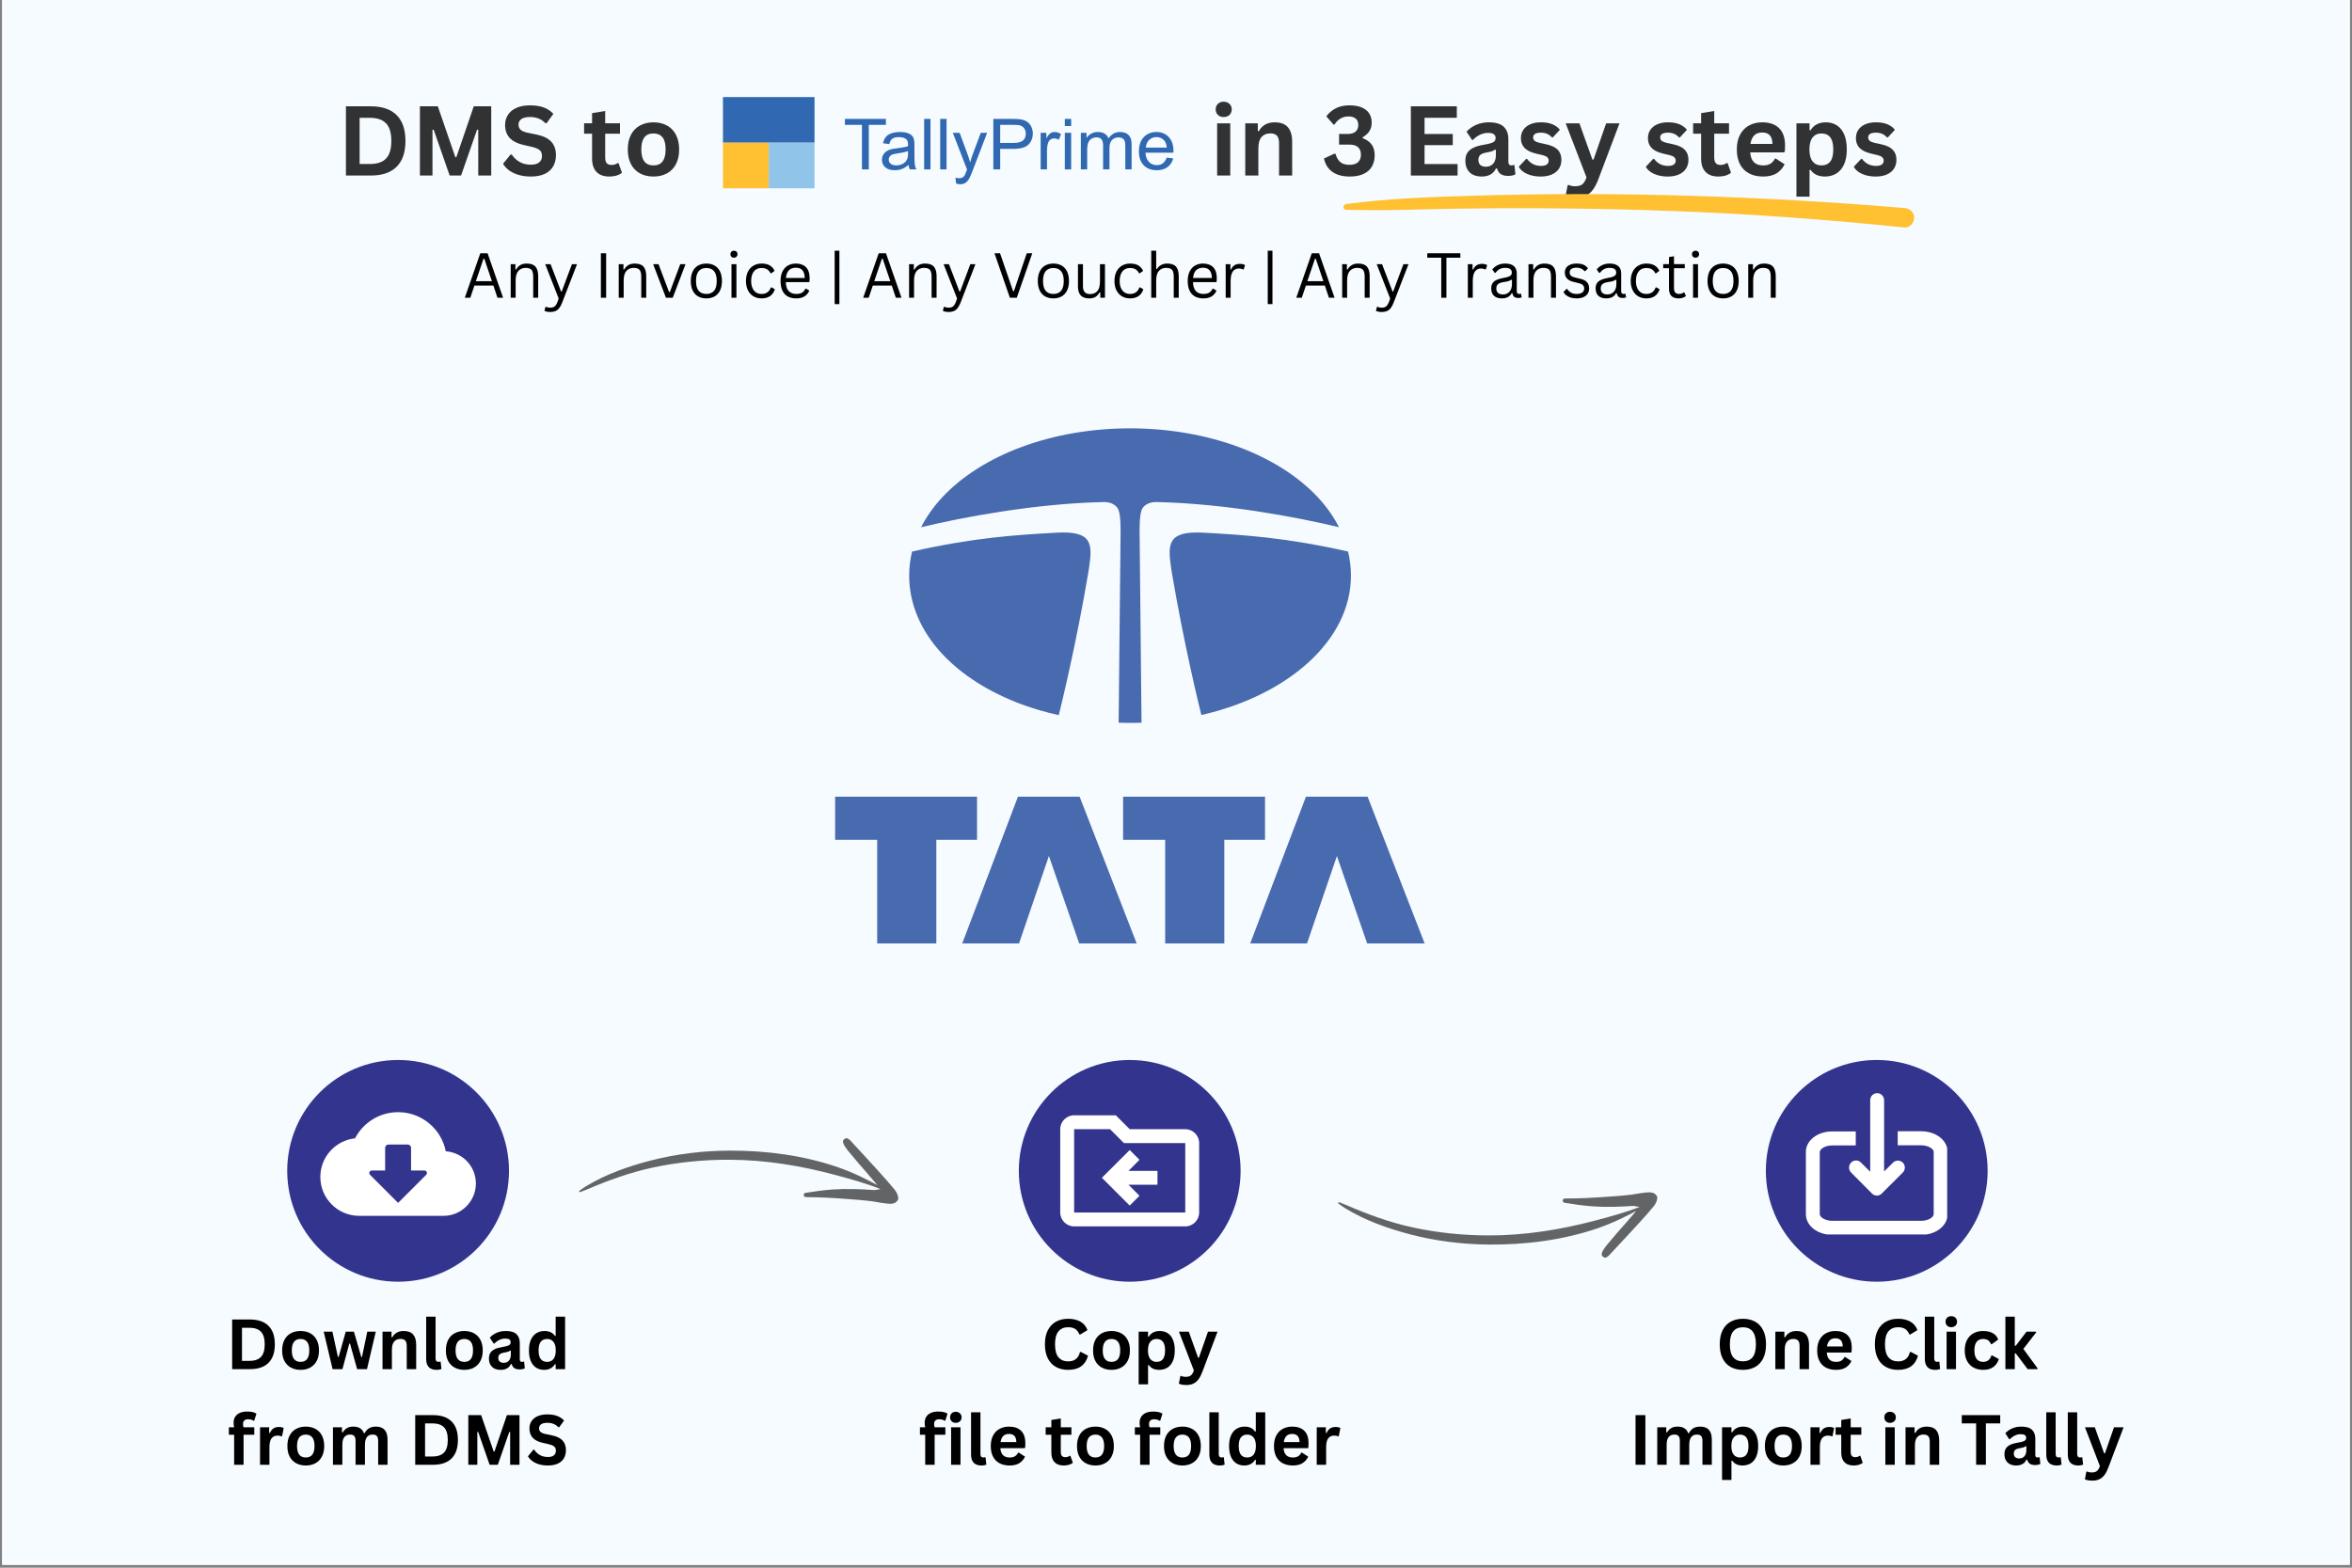 <svg xmlns="http://www.w3.org/2000/svg" xmlns:xlink="http://www.w3.org/1999/xlink" width="1080" zoomAndPan="magnify" viewBox="0 0 810 540" height="720" preserveAspectRatio="xMidYMid meet" version="1.0"><rect x="0" y="0" width="810" height="540" fill="#808080" stroke="none"/><defs><filter x="0%" y="0%" width="100%" height="100%" id="78ea518f8c"><feColorMatrix values="0 0 0 0 1 0 0 0 0 1 0 0 0 0 1 0 0 0 1 0" color-interpolation-filters="sRGB"/></filter><g/><clipPath id="9e738f2003"><path d="M 0.75 0 L 809.25 0 L 809.25 539 L 0.75 539 Z M 0.75 0 " clip-rule="nonzero"/></clipPath><clipPath id="22df720e70"><path d="M 98.914 365.121 L 175.293 365.121 L 175.293 441.496 L 98.914 441.496 Z M 98.914 365.121 " clip-rule="nonzero"/></clipPath><clipPath id="b55d47799a"><path d="M 137.105 365.121 C 116.012 365.121 98.914 382.219 98.914 403.309 C 98.914 424.398 116.012 441.496 137.105 441.496 C 158.195 441.496 175.293 424.398 175.293 403.309 C 175.293 382.219 158.195 365.121 137.105 365.121 Z M 137.105 365.121 " clip-rule="nonzero"/></clipPath><clipPath id="8253b373ee"><path d="M 350.871 365.121 L 427.246 365.121 L 427.246 441.496 L 350.871 441.496 Z M 350.871 365.121 " clip-rule="nonzero"/></clipPath><clipPath id="cd0791fce3"><path d="M 389.059 365.121 C 367.965 365.121 350.871 382.219 350.871 403.309 C 350.871 424.398 367.965 441.496 389.059 441.496 C 410.148 441.496 427.246 424.398 427.246 403.309 C 427.246 382.219 410.148 365.121 389.059 365.121 Z M 389.059 365.121 " clip-rule="nonzero"/></clipPath><clipPath id="cdac4fabee"><path d="M 608.141 365.121 L 684.516 365.121 L 684.516 441.496 L 608.141 441.496 Z M 608.141 365.121 " clip-rule="nonzero"/></clipPath><clipPath id="09e9337275"><path d="M 646.328 365.121 C 625.238 365.121 608.141 382.219 608.141 403.309 C 608.141 424.398 625.238 441.496 646.328 441.496 C 667.418 441.496 684.516 424.398 684.516 403.309 C 684.516 382.219 667.418 365.121 646.328 365.121 Z M 646.328 365.121 " clip-rule="nonzero"/></clipPath><clipPath id="a33aeb06fd"><path d="M 621.922 389 L 670.582 389 L 670.582 425.207 L 621.922 425.207 Z M 621.922 389 " clip-rule="nonzero"/></clipPath><clipPath id="8aa0942b46"><path d="M 636 376.547 L 656 376.547 L 656 412 L 636 412 Z M 636 376.547 " clip-rule="nonzero"/></clipPath><clipPath id="a32872109d"><path d="M 365.133 384 L 413 384 L 413 423 L 365.133 423 Z M 365.133 384 " clip-rule="nonzero"/></clipPath><mask id="2e2f999264"><g filter="url(#78ea518f8c)"><rect x="-81" width="972" fill="#000000" y="-54" height="648" fill-opacity="0.6"/></g></mask><clipPath id="d9df86775d"><path d="M 8 48 L 119 48 L 119 71 L 8 71 Z M 8 48 " clip-rule="nonzero"/></clipPath><clipPath id="fae5b97422"><path d="M 129.621 72.562 L 65.52 130.027 L 1.059 58.121 L 65.16 0.656 Z M 129.621 72.562 " clip-rule="nonzero"/></clipPath><clipPath id="763dd3a9a9"><path d="M 65.312 130.215 L 129.414 72.75 L 64.949 0.844 L 0.848 58.309 Z M 65.312 130.215 " clip-rule="nonzero"/></clipPath><clipPath id="f3b2560f99"><rect x="0" width="131" y="0" height="131"/></clipPath><mask id="adbde0cb38"><g filter="url(#78ea518f8c)"><rect x="-81" width="972" fill="#000000" y="-54" height="648" fill-opacity="0.6"/></g></mask><clipPath id="351becdafa"><path d="M 8 60 L 119 60 L 119 84 L 8 84 Z M 8 60 " clip-rule="nonzero"/></clipPath><clipPath id="b5b40a0f0c"><path d="M 65.312 130.25 L 1.539 72.418 L 66.41 0.879 L 130.184 58.711 Z M 65.312 130.25 " clip-rule="nonzero"/></clipPath><clipPath id="8717e19f83"><path d="M 66.062 0.848 L 129.836 58.68 L 64.965 130.215 L 1.191 72.383 Z M 66.062 0.848 " clip-rule="nonzero"/></clipPath><clipPath id="1fc8af78d5"><rect x="0" width="131" y="0" height="131"/></clipPath><mask id="6b855146b9"><g filter="url(#78ea518f8c)"><rect x="-81" width="972" fill="#000000" y="-54" height="648" fill-opacity="0.8"/></g></mask><clipPath id="8c22831897"><rect x="0" width="548" y="0" height="47"/></clipPath><clipPath id="470deee2c8"><path d="M 462 66.676 L 660 66.676 L 660 78.652 L 462 78.652 Z M 462 66.676 " clip-rule="nonzero"/></clipPath><clipPath id="991b29c469"><path d="M 110.297 383.094 L 164 383.094 L 164 419 L 110.297 419 Z M 110.297 383.094 " clip-rule="nonzero"/></clipPath><clipPath id="aa87975a12"><path d="M 248.703 33.441 L 281 33.441 L 281 50 L 248.703 50 Z M 248.703 33.441 " clip-rule="nonzero"/></clipPath><clipPath id="e4db837208"><path d="M 248.703 49 L 265 49 L 265 64.887 L 248.703 64.887 Z M 248.703 49 " clip-rule="nonzero"/></clipPath><clipPath id="2f25a844f9"><path d="M 264 49 L 281 49 L 281 64.887 L 264 64.887 Z M 264 49 " clip-rule="nonzero"/></clipPath><clipPath id="acb4090506"><path d="M 287.305 274 L 490.926 274 L 490.926 324.965 L 287.305 324.965 Z M 287.305 274 " clip-rule="nonzero"/></clipPath><clipPath id="bd708dd00d"><path d="M 317 147.543 L 462 147.543 L 462 250 L 317 250 Z M 317 147.543 " clip-rule="nonzero"/></clipPath></defs><g clip-path="url(#9e738f2003)"><path fill="#ffffff" d="M 0.75 0 L 809.25 0 L 809.25 539 L 0.75 539 Z M 0.75 0 " fill-opacity="1" fill-rule="nonzero"/><path fill="#f6fbff" d="M 0.75 0 L 809.25 0 L 809.25 539 L 0.75 539 Z M 0.75 0 " fill-opacity="1" fill-rule="nonzero"/></g><g clip-path="url(#22df720e70)"><g clip-path="url(#b55d47799a)"><path fill="#33348e" d="M 98.914 365.121 L 175.293 365.121 L 175.293 441.496 L 98.914 441.496 Z M 98.914 365.121 " fill-opacity="1" fill-rule="nonzero"/></g></g><g clip-path="url(#8253b373ee)"><g clip-path="url(#cd0791fce3)"><path fill="#33348e" d="M 350.871 365.121 L 427.246 365.121 L 427.246 441.496 L 350.871 441.496 Z M 350.871 365.121 " fill-opacity="1" fill-rule="nonzero"/></g></g><g clip-path="url(#cdac4fabee)"><g clip-path="url(#09e9337275)"><path fill="#33348e" d="M 608.141 365.121 L 684.516 365.121 L 684.516 441.496 L 608.141 441.496 Z M 608.141 365.121 " fill-opacity="1" fill-rule="nonzero"/></g></g><g clip-path="url(#a33aeb06fd)"><path fill="#ffffff" d="M 661.648 389.672 L 653.547 389.672 L 653.547 394.504 L 661.648 394.504 C 664.039 394.504 665.941 395.727 665.941 396.797 L 665.941 418.223 C 665.941 419.293 664.086 420.516 661.648 420.516 L 631 420.516 C 628.609 420.516 626.707 419.293 626.707 418.223 L 626.707 396.848 C 626.707 395.773 628.559 394.551 631 394.551 L 639.102 394.551 L 639.102 389.723 L 631 389.723 C 625.922 389.723 621.922 392.844 621.922 396.797 L 621.922 418.223 C 621.922 422.223 625.922 425.348 631 425.348 L 661.648 425.348 C 666.723 425.348 670.723 422.223 670.723 418.223 L 670.723 396.797 C 670.723 392.797 666.723 389.672 661.648 389.672 " fill-opacity="1" fill-rule="nonzero"/></g><g clip-path="url(#8aa0942b46)"><path fill="#ffffff" d="M 653.594 399.777 C 652.957 399.777 652.375 400.02 651.887 400.508 L 648.859 403.531 L 648.859 378.938 C 648.859 377.617 647.785 376.547 646.469 376.547 C 645.152 376.547 644.078 377.617 644.078 378.938 L 644.078 403.629 L 640.906 400.457 C 640.418 399.969 639.832 399.727 639.195 399.727 C 638.562 399.727 637.977 399.969 637.488 400.457 C 636.562 401.383 636.562 402.945 637.488 403.875 L 644.664 411.098 C 645.152 411.586 645.738 411.828 646.371 411.828 C 647.008 411.828 647.59 411.586 648.078 411.098 L 655.305 403.875 C 656.23 402.945 656.23 401.383 655.305 400.457 C 654.816 400.02 654.227 399.777 653.594 399.777 " fill-opacity="1" fill-rule="nonzero"/></g><g clip-path="url(#a32872109d)"><path fill="#ffffff" d="M 408.191 388.953 L 389.055 388.953 L 384.27 384.168 L 369.918 384.168 C 367.285 384.168 365.133 386.32 365.133 388.953 L 365.133 417.656 C 365.133 420.289 367.285 422.441 369.918 422.441 L 408.191 422.441 C 410.82 422.441 412.973 420.289 412.973 417.656 L 412.973 393.738 C 412.973 391.105 410.82 388.953 408.191 388.953 Z M 408.191 417.656 L 369.918 417.656 L 369.918 388.953 L 382.285 388.953 L 387.07 393.738 L 408.191 393.738 Z M 392.426 411.891 L 389.055 415.266 L 379.484 405.695 L 389.055 396.129 L 392.426 399.5 L 388.648 403.305 L 398.621 403.305 L 398.621 408.09 L 388.648 408.09 Z M 392.426 411.891 " fill-opacity="1" fill-rule="nonzero"/></g><g mask="url(#2e2f999264)"><g transform="matrix(1, 0, 0, 1, 191, 344)"><g clip-path="url(#f3b2560f99)"><g clip-path="url(#d9df86775d)"><g clip-path="url(#fae5b97422)"><g clip-path="url(#763dd3a9a9)"><path fill="#000000" d="M 8.426 66.543 C 8.492 66.668 8.648 66.711 8.773 66.645 C 9.605 66.297 10.441 66.012 11.273 65.66 C 18.559 62.551 26.07 59.824 33.957 58.141 C 42.531 56.316 51.406 55.445 60.293 55.48 C 72.758 55.523 85.164 57.609 96.93 60.789 C 102.168 62.203 107.301 63.629 112.215 65.57 C 112.387 65.652 112.586 65.578 112.668 65.41 C 112.75 65.242 112.676 65.047 112.508 64.965 C 107.832 62.363 102.957 59.938 97.762 58.129 C 85.98 54.031 73.066 52.289 60.305 52.34 C 51.191 52.371 42.094 53.461 33.391 55.676 C 25.434 57.715 17.656 60.445 10.762 64.645 C 9.984 65.117 9.27 65.656 8.527 66.188 C 8.395 66.258 8.359 66.422 8.426 66.543 Z M 110.051 65.93 C 105.305 65.57 100.574 65.406 95.859 65.719 C 92.719 65.926 89.629 66.395 86.492 66.867 C 86.078 66.891 85.77 67.246 85.789 67.664 C 85.824 68.074 86.18 68.387 86.59 68.363 C 91.262 68.359 95.855 68.633 100.488 68.98 C 103.531 69.207 106.586 69.426 109.637 69.832 C 110.188 69.891 114.422 70.785 116.07 70.629 C 117.438 70.492 118.094 69.715 118.316 69.125 C 118.406 68.879 118.398 67.441 117.148 65.855 C 114.742 62.816 108.34 55.91 107.07 54.512 L 103.137 50.258 C 102.574 49.777 100.98 47.254 99.871 48.328 C 98.668 48.871 99.566 50.445 100.887 52.184 L 104.625 56.656 C 105.672 57.902 109.547 62.18 112.234 65.598 C 111.344 65.746 110.289 65.941 110.051 65.93 Z M 110.051 65.93 " fill-opacity="1" fill-rule="nonzero"/></g></g></g></g></g></g><g mask="url(#adbde0cb38)"><g transform="matrix(1, 0, 0, 1, 452, 350)"><g clip-path="url(#1fc8af78d5)"><g clip-path="url(#351becdafa)"><g clip-path="url(#b5b40a0f0c)"><g clip-path="url(#8717e19f83)"><path fill="#000000" d="M 8.812 64.191 C 8.879 64.07 9.039 64.027 9.164 64.094 C 9.992 64.445 10.828 64.738 11.656 65.094 C 18.926 68.246 26.422 71.016 34.297 72.742 C 42.863 74.617 51.73 75.535 60.617 75.551 C 73.086 75.582 85.5 73.566 97.281 70.453 C 102.531 69.07 107.672 67.672 112.598 65.762 C 112.77 65.68 112.969 65.754 113.051 65.922 C 113.129 66.09 113.055 66.285 112.887 66.367 C 108.195 68.941 103.305 71.34 98.102 73.117 C 86.297 77.148 73.371 78.816 60.609 78.695 C 51.5 78.609 42.41 77.469 33.715 75.203 C 25.773 73.121 18.008 70.348 11.141 66.105 C 10.363 65.629 9.656 65.086 8.914 64.551 C 8.785 64.477 8.746 64.316 8.812 64.191 Z M 110.434 65.387 C 105.684 65.719 100.957 65.855 96.242 65.52 C 93.102 65.293 90.016 64.809 86.879 64.316 C 86.469 64.289 86.16 63.93 86.184 63.516 C 86.219 63.105 86.574 62.793 86.988 62.82 C 91.66 62.852 96.254 62.602 100.887 62.281 C 103.934 62.074 106.988 61.871 110.043 61.484 C 110.594 61.43 114.832 60.559 116.48 60.723 C 117.848 60.867 118.5 61.648 118.719 62.242 C 118.809 62.484 118.793 63.922 117.531 65.5 C 115.109 68.527 108.664 75.398 107.387 76.785 L 103.43 81.02 C 102.863 81.5 101.258 84.012 100.152 82.934 C 98.953 82.383 99.859 80.809 101.191 79.078 L 104.957 74.629 C 106.012 73.391 109.906 69.137 112.617 65.734 C 111.727 65.578 110.676 65.375 110.434 65.387 Z M 110.434 65.387 " fill-opacity="1" fill-rule="nonzero"/></g></g></g></g></g></g><g mask="url(#6b855146b9)"><g transform="matrix(1, 0, 0, 1, 115, 25)"><g clip-path="url(#8c22831897)"><g fill="#000000" fill-opacity="1"><g transform="translate(1.039, 35.463)"><g><path d="M 11.672 -23.844 C 15.547 -23.844 18.5 -22.844 20.531 -20.844 C 22.57 -18.844 23.594 -15.867 23.594 -11.922 C 23.594 -7.984 22.57 -5.008 20.531 -3 C 18.5 -1 15.547 0 11.672 0 L 3.094 0 L 3.094 -23.844 Z M 11.391 -3.969 C 13.848 -3.969 15.688 -4.594 16.906 -5.844 C 18.125 -7.102 18.734 -9.129 18.734 -11.922 C 18.734 -14.711 18.125 -16.734 16.906 -17.984 C 15.688 -19.242 13.848 -19.875 11.391 -19.875 L 7.812 -19.875 L 7.812 -3.969 Z M 11.391 -3.969 "/></g></g></g><g fill="#000000" fill-opacity="1"><g transform="translate(26.517, 35.463)"><g><path d="M 7.422 0 L 3.094 0 L 3.094 -23.844 L 9.266 -23.844 L 15.297 -6.312 L 15.641 -6.312 L 21.641 -23.844 L 27.656 -23.844 L 27.656 0 L 23.188 0 L 23.188 -15.75 L 22.781 -15.812 L 17.266 0 L 13.344 0 L 7.828 -15.812 L 7.422 -15.75 Z M 7.422 0 "/></g></g></g><g fill="#000000" fill-opacity="1"><g transform="translate(57.276, 35.463)"><g><path d="M 10.562 0.344 C 8.914 0.344 7.445 0.141 6.156 -0.266 C 4.863 -0.672 3.785 -1.207 2.922 -1.875 C 2.066 -2.539 1.414 -3.27 0.969 -4.062 L 3.547 -7.219 L 3.969 -7.219 C 4.676 -6.156 5.582 -5.305 6.688 -4.672 C 7.789 -4.047 9.082 -3.734 10.562 -3.734 C 11.82 -3.734 12.77 -4 13.406 -4.531 C 14.051 -5.062 14.375 -5.797 14.375 -6.734 C 14.375 -7.297 14.27 -7.766 14.062 -8.141 C 13.863 -8.523 13.523 -8.852 13.047 -9.125 C 12.566 -9.395 11.922 -9.629 11.109 -9.828 L 8.031 -10.531 C 5.895 -11.02 4.301 -11.832 3.25 -12.969 C 2.195 -14.102 1.672 -15.578 1.672 -17.391 C 1.672 -18.742 2.008 -19.93 2.688 -20.953 C 3.363 -21.973 4.344 -22.766 5.625 -23.328 C 6.914 -23.891 8.457 -24.172 10.25 -24.172 C 12.094 -24.172 13.664 -23.93 14.969 -23.453 C 16.281 -22.973 17.391 -22.234 18.297 -21.234 L 15.969 -18.031 L 15.547 -18.031 C 14.879 -18.738 14.109 -19.27 13.234 -19.625 C 12.367 -19.977 11.375 -20.156 10.25 -20.156 C 8.957 -20.156 7.973 -19.926 7.297 -19.469 C 6.629 -19.008 6.297 -18.379 6.297 -17.578 C 6.297 -16.828 6.531 -16.227 7 -15.781 C 7.477 -15.332 8.297 -14.984 9.453 -14.734 L 12.594 -14.094 C 14.906 -13.602 16.582 -12.77 17.625 -11.594 C 18.664 -10.426 19.188 -8.906 19.188 -7.031 C 19.188 -5.539 18.863 -4.242 18.219 -3.141 C 17.582 -2.035 16.617 -1.176 15.328 -0.562 C 14.035 0.039 12.445 0.344 10.562 0.344 Z M 10.562 0.344 "/></g></g></g><g fill="#000000" fill-opacity="1"><g transform="translate(77.75, 35.463)"><g/></g></g><g fill="#000000" fill-opacity="1"><g transform="translate(85.623, 35.463)"><g><path d="M 12.406 -4.281 L 13.578 -0.953 C 13.086 -0.547 12.473 -0.227 11.734 0 C 10.992 0.227 10.16 0.344 9.234 0.344 C 7.285 0.344 5.805 -0.188 4.797 -1.25 C 3.785 -2.312 3.281 -3.852 3.281 -5.875 L 3.281 -14.406 L 0.531 -14.406 L 0.531 -18 L 3.281 -18 L 3.281 -21.5 L 7.797 -22.234 L 7.797 -18 L 12.891 -18 L 12.891 -14.406 L 7.797 -14.406 L 7.797 -6.203 C 7.797 -5.305 7.977 -4.656 8.344 -4.25 C 8.719 -3.844 9.258 -3.641 9.969 -3.641 C 10.77 -3.641 11.469 -3.852 12.062 -4.281 Z M 12.406 -4.281 "/></g></g></g><g fill="#000000" fill-opacity="1"><g transform="translate(99.592, 35.463)"><g><path d="M 10.453 0.344 C 8.691 0.344 7.145 -0.016 5.812 -0.734 C 4.477 -1.461 3.441 -2.523 2.703 -3.922 C 1.973 -5.316 1.609 -7.004 1.609 -8.984 C 1.609 -10.961 1.973 -12.648 2.703 -14.047 C 3.441 -15.453 4.477 -16.516 5.812 -17.234 C 7.145 -17.961 8.691 -18.328 10.453 -18.328 C 12.211 -18.328 13.758 -17.961 15.094 -17.234 C 16.426 -16.516 17.457 -15.453 18.188 -14.047 C 18.926 -12.648 19.297 -10.961 19.297 -8.984 C 19.297 -7.004 18.926 -5.316 18.188 -3.922 C 17.457 -2.523 16.426 -1.461 15.094 -0.734 C 13.758 -0.016 12.211 0.344 10.453 0.344 Z M 10.453 -3.484 C 13.242 -3.484 14.641 -5.316 14.641 -8.984 C 14.641 -10.891 14.281 -12.285 13.562 -13.172 C 12.844 -14.055 11.805 -14.5 10.453 -14.5 C 7.66 -14.5 6.266 -12.66 6.266 -8.984 C 6.266 -5.316 7.66 -3.484 10.453 -3.484 Z M 10.453 -3.484 "/></g></g></g><g fill="#000000" fill-opacity="1"><g transform="translate(120.49, 35.463)"><g/></g></g><g fill="#000000" fill-opacity="1"><g transform="translate(128.363, 35.463)"><g/></g></g><g fill="#000000" fill-opacity="1"><g transform="translate(136.236, 35.463)"><g/></g></g><g fill="#000000" fill-opacity="1"><g transform="translate(144.11, 35.463)"><g/></g></g><g fill="#000000" fill-opacity="1"><g transform="translate(151.983, 35.463)"><g/></g></g><g fill="#000000" fill-opacity="1"><g transform="translate(159.856, 35.463)"><g/></g></g><g fill="#000000" fill-opacity="1"><g transform="translate(167.729, 35.463)"><g/></g></g><g fill="#000000" fill-opacity="1"><g transform="translate(175.602, 35.463)"><g/></g></g><g fill="#000000" fill-opacity="1"><g transform="translate(183.475, 35.463)"><g/></g></g><g fill="#000000" fill-opacity="1"><g transform="translate(191.348, 35.463)"><g/></g></g><g fill="#000000" fill-opacity="1"><g transform="translate(199.222, 35.463)"><g/></g></g><g fill="#000000" fill-opacity="1"><g transform="translate(207.095, 35.463)"><g/></g></g><g fill="#000000" fill-opacity="1"><g transform="translate(214.968, 35.463)"><g/></g></g><g fill="#000000" fill-opacity="1"><g transform="translate(222.841, 35.463)"><g/></g></g><g fill="#000000" fill-opacity="1"><g transform="translate(230.714, 35.463)"><g/></g></g><g fill="#000000" fill-opacity="1"><g transform="translate(238.587, 35.463)"><g/></g></g><g fill="#000000" fill-opacity="1"><g transform="translate(246.461, 35.463)"><g/></g></g><g fill="#000000" fill-opacity="1"><g transform="translate(254.334, 35.463)"><g/></g></g><g fill="#000000" fill-opacity="1"><g transform="translate(262.207, 35.463)"><g/></g></g><g fill="#000000" fill-opacity="1"><g transform="translate(270.08, 35.463)"><g/></g></g><g fill="#000000" fill-opacity="1"><g transform="translate(277.953, 35.463)"><g/></g></g><g fill="#000000" fill-opacity="1"><g transform="translate(285.826, 35.463)"><g/></g></g><g fill="#000000" fill-opacity="1"><g transform="translate(293.7, 35.463)"><g/></g></g><g fill="#000000" fill-opacity="1"><g transform="translate(301.573, 35.463)"><g><path d="M 4.844 -20.141 C 4.031 -20.141 3.367 -20.383 2.859 -20.875 C 2.348 -21.375 2.094 -22.016 2.094 -22.797 C 2.094 -23.566 2.348 -24.195 2.859 -24.688 C 3.367 -25.188 4.031 -25.438 4.844 -25.438 C 5.383 -25.438 5.863 -25.32 6.281 -25.094 C 6.707 -24.863 7.035 -24.551 7.266 -24.156 C 7.504 -23.758 7.625 -23.305 7.625 -22.797 C 7.625 -22.285 7.504 -21.828 7.266 -21.422 C 7.035 -21.016 6.707 -20.695 6.281 -20.469 C 5.863 -20.25 5.383 -20.141 4.844 -20.141 Z M 2.594 0 L 2.594 -17.984 L 7.109 -17.984 L 7.109 0 Z M 2.594 0 "/></g></g></g><g fill="#000000" fill-opacity="1"><g transform="translate(311.255, 35.463)"><g><path d="M 2.594 0 L 2.594 -17.984 L 6.922 -17.984 L 6.922 -15.344 L 7.266 -15.266 C 8.391 -17.305 10.207 -18.328 12.719 -18.328 C 14.789 -18.328 16.312 -17.758 17.281 -16.625 C 18.258 -15.5 18.75 -13.852 18.75 -11.688 L 18.75 0 L 14.234 0 L 14.234 -11.141 C 14.234 -12.328 13.992 -13.188 13.516 -13.719 C 13.035 -14.25 12.27 -14.516 11.219 -14.516 C 9.926 -14.516 8.914 -14.094 8.188 -13.25 C 7.469 -12.414 7.109 -11.102 7.109 -9.312 L 7.109 0 Z M 2.594 0 "/></g></g></g><g fill="#000000" fill-opacity="1"><g transform="translate(332.316, 35.463)"><g/></g></g><g fill="#000000" fill-opacity="1"><g transform="translate(340.189, 35.463)"><g><path d="M 9.719 0.344 C 7.164 0.344 5.141 -0.195 3.641 -1.281 C 2.141 -2.363 1.188 -3.895 0.781 -5.875 L 4.359 -7.531 L 4.734 -7.469 C 5.129 -6.156 5.695 -5.195 6.438 -4.594 C 7.188 -3.988 8.223 -3.688 9.547 -3.688 C 10.836 -3.688 11.816 -3.984 12.484 -4.578 C 13.16 -5.18 13.5 -6.051 13.5 -7.188 C 13.5 -8.312 13.164 -9.172 12.5 -9.766 C 11.832 -10.359 10.848 -10.656 9.547 -10.656 L 5.969 -10.656 L 5.969 -14.328 L 9.094 -14.328 C 10.164 -14.328 11.016 -14.594 11.641 -15.125 C 12.273 -15.656 12.594 -16.414 12.594 -17.406 C 12.594 -18.383 12.297 -19.117 11.703 -19.609 C 11.109 -20.109 10.289 -20.359 9.25 -20.359 C 8.176 -20.359 7.227 -20.109 6.406 -19.609 C 5.594 -19.109 4.938 -18.438 4.438 -17.594 L 4.062 -17.531 L 1.578 -20.406 C 2.422 -21.539 3.5 -22.453 4.812 -23.141 C 6.125 -23.828 7.688 -24.172 9.5 -24.172 C 12 -24.172 13.906 -23.648 15.219 -22.609 C 16.539 -21.566 17.203 -20.102 17.203 -18.219 C 17.203 -17.07 16.938 -16.094 16.406 -15.281 C 15.875 -14.477 15.109 -13.781 14.109 -13.188 L 14.109 -12.844 C 16.859 -11.875 18.234 -9.922 18.234 -6.984 C 18.234 -5.504 17.914 -4.211 17.281 -3.109 C 16.656 -2.016 15.703 -1.164 14.422 -0.562 C 13.148 0.039 11.582 0.344 9.719 0.344 Z M 9.719 0.344 "/></g></g></g><g fill="#000000" fill-opacity="1"><g transform="translate(359.912, 35.463)"><g/></g></g><g fill="#000000" fill-opacity="1"><g transform="translate(367.785, 35.463)"><g><path d="M 7.812 -10.469 L 7.812 -3.953 L 19.188 -3.953 L 19.188 0 L 3.094 0 L 3.094 -23.844 L 18.922 -23.844 L 18.922 -19.891 L 7.812 -19.891 L 7.812 -14.312 L 17.531 -14.312 L 17.531 -10.469 Z M 7.812 -10.469 "/></g></g></g><g fill="#000000" fill-opacity="1"><g transform="translate(388.275, 35.463)"><g><path d="M 7.016 0.344 C 5.859 0.344 4.852 0.133 4 -0.281 C 3.156 -0.707 2.504 -1.332 2.047 -2.156 C 1.598 -2.977 1.375 -3.969 1.375 -5.125 C 1.375 -6.188 1.598 -7.078 2.047 -7.797 C 2.504 -8.523 3.211 -9.117 4.172 -9.578 C 5.129 -10.035 6.379 -10.391 7.922 -10.641 C 8.992 -10.816 9.812 -11.008 10.375 -11.219 C 10.938 -11.426 11.312 -11.66 11.5 -11.922 C 11.695 -12.18 11.797 -12.508 11.797 -12.906 C 11.797 -13.488 11.594 -13.93 11.188 -14.234 C 10.789 -14.535 10.129 -14.688 9.203 -14.688 C 8.203 -14.688 7.25 -14.461 6.344 -14.016 C 5.438 -13.578 4.656 -12.992 4 -12.266 L 3.672 -12.266 L 1.781 -15.109 C 2.688 -16.117 3.797 -16.906 5.109 -17.469 C 6.43 -18.039 7.867 -18.328 9.422 -18.328 C 11.805 -18.328 13.531 -17.82 14.594 -16.812 C 15.656 -15.801 16.188 -14.363 16.188 -12.5 L 16.188 -4.703 C 16.188 -3.891 16.539 -3.484 17.25 -3.484 C 17.52 -3.484 17.785 -3.535 18.047 -3.641 L 18.281 -3.578 L 18.609 -0.422 C 18.359 -0.254 18.008 -0.117 17.562 -0.016 C 17.113 0.078 16.625 0.125 16.094 0.125 C 15.02 0.125 14.18 -0.078 13.578 -0.484 C 12.973 -0.898 12.539 -1.547 12.281 -2.422 L 11.938 -2.469 C 11.051 -0.594 9.41 0.344 7.016 0.344 Z M 8.453 -3.031 C 9.492 -3.031 10.328 -3.379 10.953 -4.078 C 11.578 -4.785 11.891 -5.766 11.891 -7.016 L 11.891 -8.844 L 11.578 -8.906 C 11.305 -8.688 10.945 -8.504 10.5 -8.359 C 10.062 -8.211 9.43 -8.066 8.609 -7.922 C 7.629 -7.754 6.926 -7.473 6.5 -7.078 C 6.07 -6.68 5.859 -6.117 5.859 -5.391 C 5.859 -4.617 6.082 -4.031 6.531 -3.625 C 6.988 -3.227 7.629 -3.031 8.453 -3.031 Z M 8.453 -3.031 "/></g></g></g><g fill="#000000" fill-opacity="1"><g transform="translate(407.233, 35.463)"><g><path d="M 8.406 0.344 C 7.188 0.344 6.062 0.203 5.031 -0.078 C 4.008 -0.367 3.141 -0.766 2.422 -1.266 C 1.703 -1.773 1.164 -2.359 0.812 -3.016 L 3.328 -5.719 L 3.672 -5.719 C 4.266 -4.914 4.969 -4.312 5.781 -3.906 C 6.602 -3.508 7.492 -3.312 8.453 -3.312 C 9.328 -3.312 9.988 -3.469 10.438 -3.781 C 10.883 -4.094 11.109 -4.547 11.109 -5.141 C 11.109 -5.598 10.945 -5.977 10.625 -6.281 C 10.301 -6.594 9.781 -6.836 9.062 -7.016 L 6.688 -7.578 C 4.906 -8.004 3.602 -8.656 2.781 -9.531 C 1.957 -10.406 1.547 -11.516 1.547 -12.859 C 1.547 -13.984 1.832 -14.957 2.406 -15.781 C 2.977 -16.602 3.781 -17.234 4.812 -17.672 C 5.852 -18.109 7.066 -18.328 8.453 -18.328 C 10.066 -18.328 11.406 -18.094 12.469 -17.625 C 13.539 -17.156 14.375 -16.531 14.969 -15.75 L 12.547 -13.141 L 12.234 -13.141 C 11.734 -13.703 11.172 -14.113 10.547 -14.375 C 9.922 -14.633 9.223 -14.766 8.453 -14.766 C 6.66 -14.766 5.766 -14.211 5.766 -13.109 C 5.766 -12.641 5.93 -12.258 6.266 -11.969 C 6.598 -11.676 7.18 -11.438 8.016 -11.25 L 10.234 -10.766 C 12.066 -10.367 13.398 -9.738 14.234 -8.875 C 15.078 -8.008 15.5 -6.848 15.5 -5.391 C 15.5 -4.254 15.219 -3.25 14.656 -2.375 C 14.094 -1.508 13.273 -0.836 12.203 -0.359 C 11.141 0.109 9.875 0.344 8.406 0.344 Z M 8.406 0.344 "/></g></g></g><g fill="#000000" fill-opacity="1"><g transform="translate(423.81, 35.463)"><g><path d="M 3.984 7.625 C 3.211 7.625 2.516 7.562 1.891 7.438 C 1.266 7.32 0.754 7.172 0.359 6.984 L 1.078 3.328 L 1.375 3.234 C 1.645 3.367 1.977 3.477 2.375 3.562 C 2.781 3.656 3.195 3.703 3.625 3.703 C 4.352 3.703 4.957 3.602 5.438 3.406 C 5.914 3.219 6.32 2.906 6.656 2.469 C 7 2.031 7.301 1.422 7.562 0.641 L 0.391 -17.984 L 5.125 -17.984 L 9.594 -5.484 L 9.984 -5.484 L 14.328 -17.984 L 18.922 -17.984 L 11.703 1.125 C 11.129 2.664 10.492 3.906 9.797 4.844 C 9.109 5.789 8.297 6.488 7.359 6.938 C 6.422 7.395 5.297 7.625 3.984 7.625 Z M 3.984 7.625 "/></g></g></g><g fill="#000000" fill-opacity="1"><g transform="translate(443.11, 35.463)"><g/></g></g><g fill="#000000" fill-opacity="1"><g transform="translate(450.983, 35.463)"><g><path d="M 8.406 0.344 C 7.188 0.344 6.062 0.203 5.031 -0.078 C 4.008 -0.367 3.141 -0.766 2.422 -1.266 C 1.703 -1.773 1.164 -2.359 0.812 -3.016 L 3.328 -5.719 L 3.672 -5.719 C 4.266 -4.914 4.969 -4.312 5.781 -3.906 C 6.602 -3.508 7.492 -3.312 8.453 -3.312 C 9.328 -3.312 9.988 -3.469 10.438 -3.781 C 10.883 -4.094 11.109 -4.547 11.109 -5.141 C 11.109 -5.598 10.945 -5.977 10.625 -6.281 C 10.301 -6.594 9.781 -6.836 9.062 -7.016 L 6.688 -7.578 C 4.906 -8.004 3.602 -8.656 2.781 -9.531 C 1.957 -10.406 1.547 -11.516 1.547 -12.859 C 1.547 -13.984 1.832 -14.957 2.406 -15.781 C 2.977 -16.602 3.781 -17.234 4.812 -17.672 C 5.852 -18.109 7.066 -18.328 8.453 -18.328 C 10.066 -18.328 11.406 -18.094 12.469 -17.625 C 13.539 -17.156 14.375 -16.531 14.969 -15.75 L 12.547 -13.141 L 12.234 -13.141 C 11.734 -13.703 11.172 -14.113 10.547 -14.375 C 9.922 -14.633 9.223 -14.766 8.453 -14.766 C 6.66 -14.766 5.766 -14.211 5.766 -13.109 C 5.766 -12.641 5.93 -12.258 6.266 -11.969 C 6.598 -11.676 7.18 -11.438 8.016 -11.25 L 10.234 -10.766 C 12.066 -10.367 13.398 -9.738 14.234 -8.875 C 15.078 -8.008 15.5 -6.848 15.5 -5.391 C 15.5 -4.254 15.219 -3.25 14.656 -2.375 C 14.094 -1.508 13.273 -0.836 12.203 -0.359 C 11.141 0.109 9.875 0.344 8.406 0.344 Z M 8.406 0.344 "/></g></g></g><g fill="#000000" fill-opacity="1"><g transform="translate(467.561, 35.463)"><g><path d="M 12.406 -4.281 L 13.578 -0.953 C 13.086 -0.547 12.473 -0.227 11.734 0 C 10.992 0.227 10.16 0.344 9.234 0.344 C 7.285 0.344 5.805 -0.188 4.797 -1.25 C 3.785 -2.312 3.281 -3.852 3.281 -5.875 L 3.281 -14.406 L 0.531 -14.406 L 0.531 -18 L 3.281 -18 L 3.281 -21.5 L 7.797 -22.234 L 7.797 -18 L 12.891 -18 L 12.891 -14.406 L 7.797 -14.406 L 7.797 -6.203 C 7.797 -5.305 7.977 -4.656 8.344 -4.25 C 8.719 -3.844 9.258 -3.641 9.969 -3.641 C 10.77 -3.641 11.469 -3.852 12.062 -4.281 Z M 12.406 -4.281 "/></g></g></g><g fill="#000000" fill-opacity="1"><g transform="translate(481.531, 35.463)"><g><path d="M 17.766 -7.969 L 6.219 -7.969 C 6.344 -6.406 6.785 -5.266 7.547 -4.547 C 8.305 -3.836 9.344 -3.484 10.656 -3.484 C 11.695 -3.484 12.535 -3.676 13.172 -4.062 C 13.816 -4.445 14.332 -5.035 14.719 -5.828 L 15.062 -5.828 L 18.062 -3.891 C 17.477 -2.629 16.594 -1.609 15.406 -0.828 C 14.219 -0.047 12.633 0.344 10.656 0.344 C 8.801 0.344 7.195 -0.008 5.844 -0.719 C 4.488 -1.426 3.441 -2.477 2.703 -3.875 C 1.973 -5.27 1.609 -6.973 1.609 -8.984 C 1.609 -11.023 1.992 -12.742 2.766 -14.141 C 3.535 -15.547 4.578 -16.594 5.891 -17.281 C 7.211 -17.977 8.695 -18.328 10.344 -18.328 C 12.883 -18.328 14.832 -17.648 16.188 -16.297 C 17.539 -14.953 18.219 -12.977 18.219 -10.375 C 18.219 -9.426 18.18 -8.691 18.109 -8.172 Z M 13.891 -10.891 C 13.848 -12.266 13.531 -13.266 12.938 -13.891 C 12.344 -14.516 11.477 -14.828 10.344 -14.828 C 8.051 -14.828 6.707 -13.516 6.312 -10.891 Z M 13.891 -10.891 "/></g></g></g><g fill="#000000" fill-opacity="1"><g transform="translate(501.075, 35.463)"><g><path d="M 2.594 7.281 L 2.594 -17.984 L 7.109 -17.984 L 7.109 -15.641 L 7.453 -15.578 C 7.984 -16.484 8.691 -17.164 9.578 -17.625 C 10.473 -18.094 11.52 -18.328 12.719 -18.328 C 14.164 -18.328 15.426 -17.984 16.5 -17.297 C 17.582 -16.609 18.426 -15.566 19.031 -14.172 C 19.633 -12.773 19.938 -11.047 19.938 -8.984 C 19.938 -6.93 19.617 -5.207 18.984 -3.812 C 18.348 -2.426 17.461 -1.383 16.328 -0.688 C 15.203 0 13.898 0.344 12.422 0.344 C 11.305 0.344 10.336 0.156 9.516 -0.219 C 8.703 -0.594 8.016 -1.176 7.453 -1.969 L 7.109 -1.906 L 7.109 7.281 Z M 11.172 -3.484 C 12.516 -3.484 13.535 -3.922 14.234 -4.797 C 14.93 -5.68 15.281 -7.078 15.281 -8.984 C 15.281 -10.891 14.93 -12.285 14.234 -13.172 C 13.535 -14.055 12.516 -14.5 11.172 -14.5 C 9.91 -14.5 8.91 -14.039 8.172 -13.125 C 7.43 -12.207 7.062 -10.828 7.062 -8.984 C 7.062 -7.148 7.43 -5.773 8.172 -4.859 C 8.91 -3.941 9.91 -3.484 11.172 -3.484 Z M 11.172 -3.484 "/></g></g></g><g fill="#000000" fill-opacity="1"><g transform="translate(522.608, 35.463)"><g><path d="M 8.406 0.344 C 7.188 0.344 6.062 0.203 5.031 -0.078 C 4.008 -0.367 3.141 -0.766 2.422 -1.266 C 1.703 -1.773 1.164 -2.359 0.812 -3.016 L 3.328 -5.719 L 3.672 -5.719 C 4.266 -4.914 4.969 -4.312 5.781 -3.906 C 6.602 -3.508 7.492 -3.312 8.453 -3.312 C 9.328 -3.312 9.988 -3.469 10.438 -3.781 C 10.883 -4.094 11.109 -4.547 11.109 -5.141 C 11.109 -5.598 10.945 -5.977 10.625 -6.281 C 10.301 -6.594 9.781 -6.836 9.062 -7.016 L 6.688 -7.578 C 4.906 -8.004 3.602 -8.656 2.781 -9.531 C 1.957 -10.406 1.547 -11.516 1.547 -12.859 C 1.547 -13.984 1.832 -14.957 2.406 -15.781 C 2.977 -16.602 3.781 -17.234 4.812 -17.672 C 5.852 -18.109 7.066 -18.328 8.453 -18.328 C 10.066 -18.328 11.406 -18.094 12.469 -17.625 C 13.539 -17.156 14.375 -16.531 14.969 -15.75 L 12.547 -13.141 L 12.234 -13.141 C 11.734 -13.703 11.172 -14.113 10.547 -14.375 C 9.922 -14.633 9.223 -14.766 8.453 -14.766 C 6.66 -14.766 5.766 -14.211 5.766 -13.109 C 5.766 -12.641 5.93 -12.258 6.266 -11.969 C 6.598 -11.676 7.18 -11.438 8.016 -11.25 L 10.234 -10.766 C 12.066 -10.367 13.398 -9.738 14.234 -8.875 C 15.078 -8.008 15.5 -6.848 15.5 -5.391 C 15.5 -4.254 15.219 -3.25 14.656 -2.375 C 14.094 -1.508 13.273 -0.836 12.203 -0.359 C 11.141 0.109 9.875 0.344 8.406 0.344 Z M 8.406 0.344 "/></g></g></g><g fill="#000000" fill-opacity="1"><g transform="translate(539.187, 35.463)"><g/></g></g></g></g></g><g clip-path="url(#470deee2c8)"><path fill="#ffc032" d="M 463.648 72.293 C 469.965 72.41 476.25 72.438 482.562 72.301 C 488.781 72.168 495.004 71.996 501.227 71.895 C 513.762 71.68 526.297 71.672 538.828 71.805 C 563.816 72.07 588.809 72.934 613.738 74.691 C 627.805 75.684 641.859 76.906 655.887 78.355 C 657.688 78.539 659.234 76.684 659.234 75.008 C 659.234 73.07 657.695 71.812 655.887 71.66 C 630.918 69.543 605.883 68.129 580.84 67.395 C 555.859 66.656 530.871 66.668 505.895 67.461 C 498.895 67.684 491.887 67.91 484.895 68.312 C 477.77 68.727 470.727 69.363 463.648 70.27 C 462.398 70.434 462.309 72.27 463.648 72.293 " fill-opacity="1" fill-rule="nonzero"/></g><g clip-path="url(#991b29c469)"><path fill="#ffffff" d="M 153.52 396.562 C 151.996 388.883 145.227 383.094 137.102 383.094 C 130.648 383.094 125.055 386.75 122.266 392.102 C 115.547 392.824 110.32 398.508 110.32 405.41 C 110.32 412.809 116.312 418.805 123.711 418.805 L 152.727 418.805 C 158.887 418.805 163.887 413.805 163.887 407.645 C 163.887 401.75 159.305 396.977 153.52 396.562 Z M 137.102 414.34 L 127.43 404.668 C 126.883 404.121 127.27 403.18 128.047 403.18 L 132.637 403.18 L 132.637 395.367 C 132.637 394.754 133.137 394.254 133.754 394.254 L 140.449 394.254 C 141.066 394.254 141.566 394.754 141.566 395.367 L 141.566 403.18 L 146.156 403.18 C 146.934 403.18 147.32 404.121 146.773 404.668 Z M 137.102 414.34 " fill-opacity="1" fill-rule="nonzero"/></g><g clip-path="url(#aa87975a12)"><path fill="#3069b1" d="M 280.512 33.441 L 248.977 33.441 L 248.977 49.145 L 280.512 49.145 Z M 280.512 33.441 " fill-opacity="1" fill-rule="evenodd"/></g><g clip-path="url(#e4db837208)"><path fill="#ffc032" d="M 264.75 49.16 L 248.977 49.16 L 248.977 64.859 L 264.75 64.859 Z M 264.75 49.16 " fill-opacity="1" fill-rule="evenodd"/></g><g clip-path="url(#2f25a844f9)"><path fill="#90c4e9" d="M 280.512 49.16 L 264.75 49.16 L 264.75 64.859 L 280.512 64.859 Z M 280.512 49.16 " fill-opacity="1" fill-rule="evenodd"/></g><path fill="#3069b1" d="M 296.844 58.352 L 296.844 43.008 L 290.973 43.008 L 290.973 40.957 L 305.094 40.957 L 305.094 43.008 L 299.199 43.008 L 299.199 58.352 Z M 296.844 58.352 " fill-opacity="1" fill-rule="nonzero"/><path fill="#3069b1" d="M 312.711 52.027 C 311.918 52.344 310.727 52.613 309.137 52.836 C 308.238 52.961 307.605 53.105 307.23 53.262 C 306.859 53.418 306.574 53.652 306.371 53.953 C 306.168 54.258 306.066 54.598 306.066 54.973 C 306.066 55.539 306.285 56.016 306.727 56.395 C 307.168 56.773 307.816 56.965 308.664 56.965 C 309.508 56.965 310.258 56.785 310.914 56.422 C 311.57 56.062 312.051 55.57 312.359 54.945 C 312.594 54.465 312.711 53.754 312.711 52.809 Z M 312.895 56.797 C 312.086 57.469 311.305 57.945 310.555 58.223 C 309.805 58.5 309.004 58.637 308.145 58.637 C 306.727 58.637 305.637 58.297 304.875 57.621 C 304.113 56.945 303.734 56.082 303.734 55.031 C 303.734 54.414 303.875 53.848 304.164 53.336 C 304.449 52.828 304.828 52.418 305.293 52.109 C 305.758 51.801 306.285 51.57 306.867 51.41 C 307.297 51.301 307.945 51.191 308.812 51.09 C 310.578 50.883 311.879 50.637 312.711 50.352 C 312.719 50.062 312.723 49.875 312.723 49.797 C 312.723 48.926 312.516 48.312 312.105 47.957 C 311.547 47.473 310.715 47.234 309.613 47.234 C 308.582 47.234 307.824 47.41 307.336 47.762 C 306.844 48.113 306.484 48.734 306.25 49.629 L 304.109 49.344 C 304.305 48.453 304.621 47.73 305.07 47.18 C 305.516 46.629 306.156 46.207 307 45.91 C 307.844 45.613 308.82 45.465 309.93 45.465 C 311.031 45.465 311.926 45.59 312.613 45.844 C 313.305 46.098 313.809 46.418 314.133 46.801 C 314.457 47.184 314.684 47.668 314.812 48.254 C 314.887 48.617 314.922 49.273 314.922 50.223 L 314.922 53.074 C 314.922 55.059 314.969 56.312 315.062 56.84 C 315.156 57.367 315.34 57.871 315.617 58.352 L 313.328 58.352 C 313.105 57.91 312.961 57.391 312.895 56.797 " fill-opacity="1" fill-rule="nonzero"/><path fill="#3069b1" d="M 318.266 40.957 L 320.449 40.957 L 320.449 58.352 L 318.266 58.352 Z M 318.266 40.957 " fill-opacity="1" fill-rule="evenodd"/><path fill="#3069b1" d="M 323.793 40.957 L 325.98 40.957 L 325.98 58.352 L 323.793 58.352 Z M 323.793 40.957 " fill-opacity="1" fill-rule="evenodd"/><path fill="#3069b1" d="M 329.277 63.203 L 329.035 61.199 C 329.512 61.324 329.93 61.391 330.285 61.391 C 330.77 61.391 331.16 61.309 331.453 61.152 C 331.742 60.992 331.98 60.773 332.168 60.488 C 332.305 60.273 332.527 59.742 332.836 58.898 C 332.875 58.777 332.941 58.605 333.031 58.375 L 328.133 45.75 L 330.488 45.75 L 333.18 53.047 C 333.523 53.973 333.836 54.945 334.113 55.965 C 334.363 54.984 334.664 54.027 335.012 53.094 L 337.77 45.75 L 339.957 45.75 L 335.047 58.566 C 334.52 59.949 334.113 60.902 333.82 61.426 C 333.43 62.129 332.988 62.645 332.484 62.973 C 331.98 63.301 331.383 63.465 330.688 63.465 C 330.262 63.465 329.797 63.379 329.277 63.203 " fill-opacity="1" fill-rule="nonzero"/><path fill="#3069b1" d="M 344.453 49.227 L 349.059 49.227 C 350.578 49.227 351.66 48.949 352.301 48.395 C 352.941 47.84 353.262 47.062 353.262 46.059 C 353.262 45.328 353.074 44.707 352.695 44.191 C 352.32 43.672 351.824 43.328 351.207 43.164 C 350.812 43.059 350.078 43.008 349.012 43.008 L 344.453 43.008 Z M 342.094 58.352 L 342.094 40.957 L 348.816 40.957 C 349.996 40.957 350.902 41.012 351.523 41.121 C 352.398 41.266 353.133 41.535 353.723 41.934 C 354.316 42.332 354.789 42.895 355.152 43.613 C 355.512 44.332 355.691 45.125 355.691 45.984 C 355.691 47.465 355.211 48.719 354.246 49.742 C 353.281 50.766 351.539 51.277 349.02 51.277 L 344.453 51.277 L 344.453 58.352 Z M 342.094 58.352 " fill-opacity="1" fill-rule="nonzero"/><path fill="#3069b1" d="M 358.387 58.352 L 358.387 45.75 L 360.355 45.75 L 360.355 47.66 C 360.859 46.766 361.32 46.176 361.746 45.891 C 362.172 45.609 362.641 45.465 363.152 45.465 C 363.887 45.465 364.637 45.695 365.398 46.152 L 364.648 48.137 C 364.109 47.828 363.578 47.672 363.039 47.672 C 362.562 47.672 362.133 47.812 361.754 48.094 C 361.371 48.375 361.102 48.766 360.941 49.266 C 360.695 50.023 360.574 50.855 360.574 51.758 L 360.574 58.352 Z M 358.387 58.352 " fill-opacity="1" fill-rule="nonzero"/><path fill="#3069b1" d="M 366.711 45.75 L 368.898 45.75 L 368.898 58.352 L 366.711 58.352 Z M 366.711 40.957 L 368.898 40.957 L 368.898 43.41 L 366.711 43.41 Z M 366.711 40.957 " fill-opacity="1" fill-rule="nonzero"/><path fill="#3069b1" d="M 372.23 58.352 L 372.23 45.75 L 374.184 45.75 L 374.184 47.52 C 374.59 46.902 375.129 46.406 375.805 46.031 C 376.473 45.652 377.238 45.465 378.098 45.465 C 379.055 45.465 379.836 45.66 380.449 46.047 C 381.062 46.434 381.492 46.977 381.742 47.672 C 382.766 46.199 384.094 45.465 385.73 45.465 C 387.008 45.465 387.992 45.812 388.684 46.504 C 389.371 47.195 389.715 48.262 389.715 49.703 L 389.715 58.352 L 387.539 58.352 L 387.539 50.414 C 387.539 49.559 387.469 48.945 387.328 48.57 C 387.184 48.191 386.93 47.891 386.555 47.66 C 386.184 47.43 385.746 47.316 385.246 47.316 C 384.336 47.316 383.582 47.613 382.984 48.199 C 382.387 48.789 382.082 49.734 382.082 51.031 L 382.082 58.352 L 379.898 58.352 L 379.898 50.164 C 379.898 49.215 379.719 48.504 379.363 48.027 C 379.008 47.555 378.422 47.316 377.613 47.316 C 376.996 47.316 376.426 47.473 375.902 47.789 C 375.383 48.109 375.004 48.57 374.77 49.18 C 374.535 49.789 374.414 50.668 374.414 51.816 L 374.414 58.352 Z M 372.23 58.352 " fill-opacity="1" fill-rule="nonzero"/><path fill="#3069b1" d="M 394.613 50.84 L 401.816 50.84 C 401.723 49.781 401.445 48.984 400.992 48.457 C 400.297 47.633 399.391 47.219 398.281 47.219 C 397.277 47.219 396.434 47.551 395.75 48.207 C 395.066 48.863 394.684 49.742 394.613 50.84 M 401.797 54.293 L 404.055 54.566 C 403.699 55.855 403.039 56.855 402.074 57.57 C 401.109 58.281 399.879 58.637 398.379 58.637 C 396.492 58.637 394.996 58.07 393.891 56.934 C 392.785 55.797 392.23 54.207 392.23 52.156 C 392.23 50.039 392.789 48.391 393.91 47.219 C 395.027 46.051 396.473 45.465 398.258 45.465 C 399.984 45.465 401.395 46.039 402.484 47.184 C 403.582 48.332 404.125 49.945 404.125 52.027 C 404.125 52.152 404.121 52.344 404.113 52.598 L 394.492 52.598 C 394.57 53.98 394.973 55.043 395.695 55.777 C 396.414 56.512 397.312 56.883 398.391 56.883 C 399.195 56.883 399.879 56.676 400.445 56.266 C 401.012 55.852 401.461 55.195 401.797 54.293 " fill-opacity="1" fill-rule="nonzero"/><g clip-path="url(#acb4090506)"><path fill="#486aae" d="M 287.605 274.43 L 336.48 274.43 L 336.48 289.277 L 322.461 289.277 L 322.461 324.965 L 302.094 324.965 L 302.094 289.277 L 287.605 289.277 Z M 361.234 294.848 L 350.945 324.965 L 331.387 324.965 L 350.57 274.43 L 371.809 274.43 L 391.453 324.965 L 371.656 324.965 Z M 386.781 274.43 L 435.656 274.43 L 435.656 289.277 L 421.637 289.277 L 421.637 324.965 L 401.273 324.965 L 401.273 289.277 L 386.781 289.277 Z M 460.418 294.848 L 450.121 324.965 L 430.562 324.965 L 449.754 274.43 L 470.988 274.43 L 490.625 324.965 L 470.832 324.965 Z M 460.418 294.848 " fill-opacity="1" fill-rule="nonzero"/></g><g clip-path="url(#bd708dd00d)"><path fill="#486aae" d="M 461.137 181.605 C 459.312 178.023 456.91 174.586 453.918 171.367 C 447.199 164.129 437.723 158.102 426.504 153.945 C 415.191 149.758 402.289 147.543 389.18 147.543 C 376.07 147.543 363.168 149.758 351.863 153.945 C 340.637 158.102 331.16 164.129 324.438 171.367 C 321.453 174.586 319.039 178.027 317.215 181.609 C 331.82 178.086 356.805 173.43 380 172.938 C 382.238 172.887 383.781 173.605 384.793 174.887 C 386.031 176.449 385.938 182.023 385.906 184.516 L 385.246 248.945 C 386.555 248.988 387.867 249.016 389.18 249.016 C 390.504 249.016 391.824 248.996 393.129 248.953 L 392.473 184.516 C 392.438 182.023 392.34 176.449 393.582 174.887 C 394.598 173.605 396.133 172.887 398.371 172.938 C 421.559 173.426 446.535 178.082 461.137 181.605 " fill-opacity="1" fill-rule="evenodd"/></g><path fill="#486aae" d="M 464.258 189.984 C 442.879 185.16 428.605 184.266 414.52 183.484 C 402.242 182.805 402.082 187.18 403.309 195.547 C 403.387 196.059 403.484 196.699 403.602 197.434 C 407.723 221.785 412.848 242.742 413.73 246.301 C 443.664 239.469 465.25 220.531 465.25 198.281 C 465.25 195.48 464.91 192.703 464.258 189.984 M 375.062 195.547 C 376.293 187.184 376.133 182.805 363.859 183.484 C 349.766 184.266 335.488 185.156 314.105 189.984 C 313.449 192.707 313.109 195.48 313.109 198.281 C 313.109 207.898 317.027 217.203 324.441 225.195 C 331.16 232.438 340.641 238.461 351.863 242.617 C 355.926 244.121 360.215 245.352 364.629 246.336 C 365.457 243.004 370.703 221.609 374.867 196.824 C 374.945 196.348 375.016 195.91 375.062 195.547 " fill-opacity="1" fill-rule="evenodd"/><g fill="#000000" fill-opacity="1"><g transform="translate(77.729, 471.607)"><g><path d="M 8.375 -17.094 C 11.145 -17.094 13.258 -16.375 14.719 -14.938 C 16.188 -13.508 16.922 -11.379 16.922 -8.547 C 16.922 -5.723 16.188 -3.594 14.719 -2.156 C 13.258 -0.719 11.145 0 8.375 0 L 2.219 0 L 2.219 -17.094 Z M 8.172 -2.844 C 9.93 -2.844 11.25 -3.289 12.125 -4.188 C 13 -5.094 13.438 -6.547 13.438 -8.547 C 13.438 -10.555 13 -12.008 12.125 -12.906 C 11.25 -13.801 9.93 -14.25 8.172 -14.25 L 5.609 -14.25 L 5.609 -2.844 Z M 8.172 -2.844 "/></g></g><g transform="translate(96.012, 471.607)"><g><path d="M 7.5 0.25 C 6.238 0.25 5.129 -0.008 4.172 -0.531 C 3.211 -1.051 2.469 -1.812 1.938 -2.812 C 1.414 -3.812 1.156 -5.02 1.156 -6.438 C 1.156 -7.863 1.414 -9.078 1.938 -10.078 C 2.469 -11.086 3.211 -11.848 4.172 -12.359 C 5.129 -12.879 6.238 -13.141 7.5 -13.141 C 8.758 -13.141 9.863 -12.879 10.812 -12.359 C 11.77 -11.848 12.516 -11.086 13.047 -10.078 C 13.578 -9.078 13.844 -7.863 13.844 -6.438 C 13.844 -5.02 13.578 -3.812 13.047 -2.812 C 12.516 -1.812 11.77 -1.051 10.812 -0.531 C 9.863 -0.008 8.758 0.25 7.5 0.25 Z M 7.5 -2.5 C 9.5 -2.5 10.5 -3.812 10.5 -6.438 C 10.5 -7.801 10.238 -8.801 9.719 -9.438 C 9.207 -10.07 8.469 -10.391 7.5 -10.391 C 5.488 -10.391 4.484 -9.07 4.484 -6.438 C 4.484 -3.812 5.488 -2.5 7.5 -2.5 Z M 7.5 -2.5 "/></g></g><g transform="translate(111.008, 471.607)"><g><path d="M 6.922 0 L 3.531 0 L 0.469 -12.906 L 3.469 -12.906 L 5.375 -4.172 L 5.609 -4.172 L 8.062 -12.906 L 10.875 -12.906 L 13.422 -4.172 L 13.656 -4.172 L 15.484 -12.906 L 18.406 -12.906 L 15.375 0 L 11.984 0 L 9.531 -8.781 L 9.281 -8.781 Z M 6.922 0 "/></g></g><g transform="translate(129.875, 471.607)"><g><path d="M 1.859 0 L 1.859 -12.906 L 4.969 -12.906 L 4.969 -11 L 5.219 -10.953 C 6.02 -12.41 7.32 -13.141 9.125 -13.141 C 10.613 -13.141 11.707 -12.734 12.406 -11.922 C 13.102 -11.117 13.453 -9.941 13.453 -8.391 L 13.453 0 L 10.203 0 L 10.203 -7.984 C 10.203 -8.848 10.031 -9.469 9.688 -9.844 C 9.352 -10.219 8.805 -10.406 8.047 -10.406 C 7.117 -10.406 6.395 -10.102 5.875 -9.5 C 5.352 -8.906 5.094 -7.961 5.094 -6.672 L 5.094 0 Z M 1.859 0 "/></g></g><g transform="translate(144.988, 471.607)"><g><path d="M 5.359 0.25 C 4.191 0.25 3.301 -0.062 2.688 -0.688 C 2.082 -1.32 1.781 -2.281 1.781 -3.562 L 1.781 -18.078 L 5.016 -18.078 L 5.016 -3.688 C 5.016 -2.895 5.344 -2.5 6 -2.5 C 6.188 -2.5 6.383 -2.531 6.594 -2.594 L 6.766 -2.547 L 7.047 -0.062 C 6.867 0.031 6.629 0.102 6.328 0.156 C 6.035 0.219 5.711 0.25 5.359 0.25 Z M 5.359 0.25 "/></g></g><g transform="translate(152.404, 471.607)"><g><path d="M 7.5 0.25 C 6.238 0.25 5.129 -0.008 4.172 -0.531 C 3.211 -1.051 2.469 -1.812 1.938 -2.812 C 1.414 -3.812 1.156 -5.02 1.156 -6.438 C 1.156 -7.863 1.414 -9.078 1.938 -10.078 C 2.469 -11.086 3.211 -11.848 4.172 -12.359 C 5.129 -12.879 6.238 -13.141 7.5 -13.141 C 8.758 -13.141 9.863 -12.879 10.812 -12.359 C 11.77 -11.848 12.516 -11.086 13.047 -10.078 C 13.578 -9.078 13.844 -7.863 13.844 -6.438 C 13.844 -5.02 13.578 -3.812 13.047 -2.812 C 12.516 -1.812 11.77 -1.051 10.812 -0.531 C 9.863 -0.008 8.758 0.25 7.5 0.25 Z M 7.5 -2.5 C 9.5 -2.5 10.5 -3.812 10.5 -6.438 C 10.5 -7.801 10.238 -8.801 9.719 -9.438 C 9.207 -10.07 8.469 -10.391 7.5 -10.391 C 5.488 -10.391 4.484 -9.07 4.484 -6.438 C 4.484 -3.812 5.488 -2.5 7.5 -2.5 Z M 7.5 -2.5 "/></g></g><g transform="translate(167.399, 471.607)"><g><path d="M 5.031 0.25 C 4.207 0.25 3.488 0.098 2.875 -0.203 C 2.27 -0.516 1.801 -0.961 1.469 -1.547 C 1.145 -2.141 0.984 -2.848 0.984 -3.672 C 0.984 -4.43 1.145 -5.07 1.469 -5.594 C 1.801 -6.113 2.305 -6.539 2.984 -6.875 C 3.672 -7.207 4.57 -7.461 5.688 -7.641 C 6.457 -7.766 7.039 -7.898 7.438 -8.047 C 7.844 -8.191 8.113 -8.359 8.25 -8.547 C 8.395 -8.734 8.469 -8.973 8.469 -9.266 C 8.469 -9.68 8.32 -9.992 8.031 -10.203 C 7.75 -10.422 7.27 -10.531 6.594 -10.531 C 5.875 -10.531 5.191 -10.367 4.547 -10.047 C 3.898 -9.734 3.336 -9.316 2.859 -8.797 L 2.625 -8.797 L 1.281 -10.844 C 1.926 -11.57 2.723 -12.133 3.672 -12.531 C 4.617 -12.938 5.648 -13.141 6.766 -13.141 C 8.473 -13.141 9.707 -12.773 10.469 -12.047 C 11.227 -11.328 11.609 -10.301 11.609 -8.969 L 11.609 -3.375 C 11.609 -2.789 11.863 -2.5 12.375 -2.5 C 12.57 -2.5 12.766 -2.535 12.953 -2.609 L 13.109 -2.562 L 13.344 -0.297 C 13.164 -0.18 12.914 -0.086 12.594 -0.016 C 12.27 0.055 11.922 0.094 11.547 0.094 C 10.773 0.094 10.172 -0.051 9.734 -0.344 C 9.305 -0.645 9 -1.113 8.812 -1.75 L 8.562 -1.766 C 7.926 -0.422 6.75 0.25 5.031 0.25 Z M 6.062 -2.172 C 6.812 -2.172 7.41 -2.422 7.859 -2.922 C 8.305 -3.43 8.531 -4.133 8.531 -5.031 L 8.531 -6.344 L 8.297 -6.391 C 8.109 -6.234 7.852 -6.102 7.531 -6 C 7.219 -5.895 6.766 -5.789 6.172 -5.688 C 5.473 -5.57 4.969 -5.367 4.656 -5.078 C 4.352 -4.797 4.203 -4.395 4.203 -3.875 C 4.203 -3.32 4.363 -2.898 4.688 -2.609 C 5.02 -2.316 5.477 -2.172 6.062 -2.172 Z M 6.062 -2.172 "/></g></g><g transform="translate(181.003, 471.607)"><g><path d="M 6.375 0.25 C 5.352 0.25 4.445 0.004 3.656 -0.484 C 2.875 -0.984 2.258 -1.734 1.812 -2.734 C 1.375 -3.742 1.156 -4.977 1.156 -6.438 C 1.156 -7.914 1.383 -9.156 1.844 -10.156 C 2.301 -11.156 2.93 -11.898 3.734 -12.391 C 4.547 -12.891 5.477 -13.141 6.531 -13.141 C 7.344 -13.141 8.039 -13 8.625 -12.719 C 9.219 -12.445 9.711 -12.02 10.109 -11.438 L 10.359 -11.5 L 10.359 -18.078 L 13.609 -18.078 L 13.609 0 L 10.359 0 L 10.359 -1.672 L 10.109 -1.719 C 9.754 -1.113 9.266 -0.633 8.641 -0.281 C 8.016 0.07 7.258 0.25 6.375 0.25 Z M 7.422 -2.5 C 8.336 -2.5 9.062 -2.82 9.594 -3.469 C 10.125 -4.125 10.391 -5.113 10.391 -6.438 C 10.391 -7.77 10.125 -8.758 9.594 -9.406 C 9.062 -10.062 8.336 -10.391 7.422 -10.391 C 6.473 -10.391 5.742 -10.07 5.234 -9.438 C 4.734 -8.801 4.484 -7.801 4.484 -6.438 C 4.484 -5.082 4.734 -4.086 5.234 -3.453 C 5.742 -2.816 6.473 -2.5 7.422 -2.5 Z M 7.422 -2.5 "/></g></g></g><g fill="#000000" fill-opacity="1"><g transform="translate(78.384, 504.546)"><g><path d="M 2.25 0 L 2.25 -10.344 L 0.438 -10.344 L 0.438 -12.906 L 2.25 -12.906 C 2.125 -13.457 2.062 -13.969 2.062 -14.438 C 2.062 -15.258 2.25 -15.961 2.625 -16.547 C 3 -17.129 3.535 -17.57 4.234 -17.875 C 4.93 -18.176 5.766 -18.328 6.734 -18.328 C 8.16 -18.328 9.227 -18.082 9.938 -17.594 L 9.172 -15.203 L 8.922 -15.156 C 8.441 -15.5 7.82 -15.672 7.062 -15.672 C 6.477 -15.672 6.039 -15.523 5.75 -15.234 C 5.457 -14.953 5.312 -14.566 5.312 -14.078 C 5.312 -13.867 5.32 -13.676 5.344 -13.5 C 5.375 -13.32 5.426 -13.125 5.5 -12.906 L 9.188 -12.906 L 9.188 -10.344 L 5.5 -10.344 L 5.5 0 Z M 2.25 0 "/></g></g><g transform="translate(87.695, 504.546)"><g><path d="M 1.859 0 L 1.859 -12.906 L 5 -12.906 L 5 -10.984 L 5.25 -10.938 C 5.562 -11.656 5.969 -12.18 6.469 -12.516 C 6.977 -12.848 7.598 -13.016 8.328 -13.016 C 9.055 -13.016 9.613 -12.891 10 -12.641 L 9.453 -9.844 L 9.203 -9.797 C 8.992 -9.891 8.789 -9.953 8.594 -9.984 C 8.395 -10.023 8.16 -10.047 7.891 -10.047 C 6.984 -10.047 6.289 -9.727 5.812 -9.094 C 5.332 -8.457 5.094 -7.438 5.094 -6.031 L 5.094 0 Z M 1.859 0 "/></g></g><g transform="translate(97.813, 504.546)"><g><path d="M 7.5 0.25 C 6.238 0.25 5.129 -0.008 4.172 -0.531 C 3.211 -1.051 2.469 -1.812 1.938 -2.812 C 1.414 -3.812 1.156 -5.02 1.156 -6.438 C 1.156 -7.863 1.414 -9.078 1.938 -10.078 C 2.469 -11.086 3.211 -11.848 4.172 -12.359 C 5.129 -12.879 6.238 -13.141 7.5 -13.141 C 8.758 -13.141 9.863 -12.879 10.812 -12.359 C 11.77 -11.848 12.516 -11.086 13.047 -10.078 C 13.578 -9.078 13.844 -7.863 13.844 -6.438 C 13.844 -5.02 13.578 -3.812 13.047 -2.812 C 12.516 -1.812 11.77 -1.051 10.812 -0.531 C 9.863 -0.008 8.758 0.25 7.5 0.25 Z M 7.5 -2.5 C 9.5 -2.5 10.5 -3.812 10.5 -6.438 C 10.5 -7.801 10.238 -8.801 9.719 -9.438 C 9.207 -10.07 8.469 -10.391 7.5 -10.391 C 5.488 -10.391 4.484 -9.07 4.484 -6.438 C 4.484 -3.812 5.488 -2.5 7.5 -2.5 Z M 7.5 -2.5 "/></g></g><g transform="translate(112.809, 504.546)"><g><path d="M 1.859 0 L 1.859 -12.906 L 4.969 -12.906 L 4.969 -11.172 L 5.219 -11.125 C 5.633 -11.812 6.125 -12.316 6.688 -12.641 C 7.258 -12.973 7.984 -13.141 8.859 -13.141 C 9.836 -13.141 10.625 -12.945 11.219 -12.562 C 11.812 -12.176 12.242 -11.613 12.516 -10.875 L 12.766 -10.875 C 13.16 -11.645 13.672 -12.211 14.297 -12.578 C 14.922 -12.953 15.703 -13.141 16.641 -13.141 C 19.316 -13.141 20.656 -11.648 20.656 -8.672 L 20.656 0 L 17.422 0 L 17.422 -8.266 C 17.422 -9.023 17.27 -9.57 16.969 -9.906 C 16.676 -10.238 16.203 -10.406 15.547 -10.406 C 13.766 -10.406 12.875 -9.219 12.875 -6.844 L 12.875 0 L 9.641 0 L 9.641 -8.266 C 9.641 -9.023 9.488 -9.57 9.188 -9.906 C 8.883 -10.238 8.406 -10.406 7.75 -10.406 C 6.914 -10.406 6.266 -10.125 5.797 -9.562 C 5.328 -9.008 5.094 -8.125 5.094 -6.906 L 5.094 0 Z M 1.859 0 "/></g></g><g transform="translate(135.127, 504.546)"><g/></g><g transform="translate(140.777, 504.546)"><g><path d="M 8.375 -17.094 C 11.145 -17.094 13.258 -16.375 14.719 -14.938 C 16.188 -13.508 16.922 -11.379 16.922 -8.547 C 16.922 -5.723 16.188 -3.594 14.719 -2.156 C 13.258 -0.719 11.145 0 8.375 0 L 2.219 0 L 2.219 -17.094 Z M 8.172 -2.844 C 9.93 -2.844 11.25 -3.289 12.125 -4.188 C 13 -5.094 13.438 -6.547 13.438 -8.547 C 13.438 -10.555 13 -12.008 12.125 -12.906 C 11.25 -13.801 9.93 -14.25 8.172 -14.25 L 5.609 -14.25 L 5.609 -2.844 Z M 8.172 -2.844 "/></g></g><g transform="translate(159.059, 504.546)"><g><path d="M 5.328 0 L 2.219 0 L 2.219 -17.094 L 6.641 -17.094 L 10.969 -4.531 L 11.219 -4.531 L 15.516 -17.094 L 19.844 -17.094 L 19.844 0 L 16.625 0 L 16.625 -11.297 L 16.344 -11.344 L 12.391 0 L 9.562 0 L 5.609 -11.344 L 5.328 -11.297 Z M 5.328 0 "/></g></g><g transform="translate(181.132, 504.546)"><g><path d="M 7.578 0.25 C 6.391 0.25 5.332 0.102 4.406 -0.188 C 3.488 -0.477 2.723 -0.863 2.109 -1.344 C 1.492 -1.82 1.02 -2.344 0.688 -2.906 L 2.547 -5.188 L 2.844 -5.188 C 3.352 -4.414 4.004 -3.801 4.797 -3.344 C 5.586 -2.895 6.516 -2.672 7.578 -2.672 C 8.484 -2.672 9.164 -2.863 9.625 -3.25 C 10.082 -3.633 10.312 -4.16 10.312 -4.828 C 10.312 -5.234 10.238 -5.57 10.094 -5.844 C 9.945 -6.113 9.703 -6.348 9.359 -6.547 C 9.016 -6.742 8.551 -6.91 7.969 -7.047 L 5.766 -7.562 C 4.234 -7.906 3.086 -8.484 2.328 -9.297 C 1.578 -10.117 1.203 -11.18 1.203 -12.484 C 1.203 -13.453 1.441 -14.301 1.922 -15.031 C 2.41 -15.758 3.113 -16.328 4.031 -16.734 C 4.957 -17.141 6.066 -17.344 7.359 -17.344 C 8.672 -17.344 9.797 -17.164 10.734 -16.812 C 11.68 -16.469 12.477 -15.941 13.125 -15.234 L 11.453 -12.938 L 11.156 -12.938 C 10.676 -13.445 10.125 -13.828 9.5 -14.078 C 8.875 -14.328 8.16 -14.453 7.359 -14.453 C 6.43 -14.453 5.723 -14.285 5.234 -13.953 C 4.754 -13.629 4.516 -13.18 4.516 -12.609 C 4.516 -12.066 4.68 -11.633 5.016 -11.312 C 5.359 -11 5.945 -10.754 6.781 -10.578 L 9.031 -10.109 C 10.688 -9.754 11.891 -9.156 12.641 -8.312 C 13.391 -7.477 13.766 -6.391 13.766 -5.047 C 13.766 -3.973 13.535 -3.039 13.078 -2.25 C 12.617 -1.457 11.926 -0.844 11 -0.406 C 10.07 0.031 8.93 0.25 7.578 0.25 Z M 7.578 0.25 "/></g></g></g><g fill="#000000" fill-opacity="1"><g transform="translate(358.512, 471.607)"><g><path d="M 9.344 0.25 C 7.77 0.25 6.379 -0.078 5.172 -0.734 C 3.973 -1.391 3.035 -2.375 2.359 -3.688 C 1.68 -5 1.344 -6.617 1.344 -8.547 C 1.344 -10.473 1.68 -12.094 2.359 -13.406 C 3.035 -14.719 3.973 -15.703 5.172 -16.359 C 6.379 -17.016 7.77 -17.344 9.344 -17.344 C 10.988 -17.344 12.383 -17.02 13.531 -16.375 C 14.688 -15.738 15.508 -14.758 16 -13.438 L 13.531 -11.938 L 13.234 -11.938 C 12.867 -12.832 12.375 -13.473 11.75 -13.859 C 11.125 -14.242 10.32 -14.438 9.344 -14.438 C 7.926 -14.438 6.816 -13.961 6.016 -13.016 C 5.223 -12.078 4.828 -10.586 4.828 -8.547 C 4.828 -6.516 5.223 -5.023 6.016 -4.078 C 6.816 -3.141 7.926 -2.672 9.344 -2.672 C 11.562 -2.672 12.922 -3.754 13.422 -5.922 L 13.719 -5.922 L 16.203 -4.625 C 15.742 -3 14.945 -1.781 13.812 -0.969 C 12.676 -0.156 11.188 0.25 9.344 0.25 Z M 9.344 0.25 "/></g></g><g transform="translate(375.286, 471.607)"><g><path d="M 7.5 0.25 C 6.238 0.25 5.129 -0.008 4.172 -0.531 C 3.211 -1.051 2.469 -1.812 1.938 -2.812 C 1.414 -3.812 1.156 -5.02 1.156 -6.438 C 1.156 -7.863 1.414 -9.078 1.938 -10.078 C 2.469 -11.086 3.211 -11.848 4.172 -12.359 C 5.129 -12.879 6.238 -13.141 7.5 -13.141 C 8.758 -13.141 9.863 -12.879 10.812 -12.359 C 11.77 -11.848 12.516 -11.086 13.047 -10.078 C 13.578 -9.078 13.844 -7.863 13.844 -6.438 C 13.844 -5.02 13.578 -3.812 13.047 -2.812 C 12.516 -1.812 11.77 -1.051 10.812 -0.531 C 9.863 -0.008 8.758 0.25 7.5 0.25 Z M 7.5 -2.5 C 9.5 -2.5 10.5 -3.812 10.5 -6.438 C 10.5 -7.801 10.238 -8.801 9.719 -9.438 C 9.207 -10.07 8.469 -10.391 7.5 -10.391 C 5.488 -10.391 4.484 -9.07 4.484 -6.438 C 4.484 -3.812 5.488 -2.5 7.5 -2.5 Z M 7.5 -2.5 "/></g></g><g transform="translate(390.282, 471.607)"><g><path d="M 1.859 5.234 L 1.859 -12.906 L 5.094 -12.906 L 5.094 -11.219 L 5.344 -11.172 C 5.727 -11.828 6.238 -12.316 6.875 -12.641 C 7.52 -12.973 8.27 -13.141 9.125 -13.141 C 10.156 -13.141 11.055 -12.895 11.828 -12.406 C 12.609 -11.914 13.211 -11.172 13.641 -10.172 C 14.078 -9.172 14.297 -7.926 14.297 -6.438 C 14.297 -4.969 14.066 -3.734 13.609 -2.734 C 13.16 -1.734 12.531 -0.984 11.719 -0.484 C 10.906 0.004 9.969 0.25 8.906 0.25 C 8.102 0.25 7.41 0.113 6.828 -0.156 C 6.242 -0.426 5.75 -0.848 5.344 -1.422 L 5.094 -1.375 L 5.094 5.234 Z M 8.016 -2.5 C 8.984 -2.5 9.711 -2.812 10.203 -3.438 C 10.703 -4.07 10.953 -5.07 10.953 -6.438 C 10.953 -7.801 10.703 -8.801 10.203 -9.438 C 9.711 -10.07 8.984 -10.391 8.016 -10.391 C 7.109 -10.391 6.391 -10.062 5.859 -9.406 C 5.328 -8.758 5.062 -7.77 5.062 -6.438 C 5.062 -5.125 5.328 -4.141 5.859 -3.484 C 6.391 -2.828 7.109 -2.5 8.016 -2.5 Z M 8.016 -2.5 "/></g></g><g transform="translate(405.733, 471.607)"><g><path d="M 2.859 5.469 C 2.297 5.469 1.789 5.426 1.344 5.344 C 0.895 5.258 0.531 5.145 0.25 5 L 0.766 2.391 L 0.984 2.312 C 1.18 2.414 1.422 2.5 1.703 2.562 C 1.992 2.625 2.289 2.656 2.594 2.656 C 3.113 2.656 3.547 2.586 3.891 2.453 C 4.242 2.316 4.539 2.086 4.781 1.766 C 5.02 1.453 5.234 1.016 5.422 0.453 L 0.281 -12.906 L 3.672 -12.906 L 6.875 -3.938 L 7.156 -3.938 L 10.281 -12.906 L 13.578 -12.906 L 8.391 0.812 C 7.984 1.914 7.531 2.801 7.031 3.469 C 6.539 4.145 5.957 4.645 5.281 4.969 C 4.602 5.301 3.797 5.469 2.859 5.469 Z M 2.859 5.469 "/></g></g></g><g fill="#000000" fill-opacity="1"><g transform="translate(316.379, 504.546)"><g><path d="M 2.25 0 L 2.25 -10.344 L 0.438 -10.344 L 0.438 -12.906 L 2.25 -12.906 C 2.125 -13.457 2.062 -13.969 2.062 -14.438 C 2.062 -15.258 2.25 -15.961 2.625 -16.547 C 3 -17.129 3.535 -17.57 4.234 -17.875 C 4.93 -18.176 5.766 -18.328 6.734 -18.328 C 8.16 -18.328 9.227 -18.082 9.938 -17.594 L 9.172 -15.203 L 8.922 -15.156 C 8.441 -15.5 7.82 -15.672 7.062 -15.672 C 6.477 -15.672 6.039 -15.523 5.75 -15.234 C 5.457 -14.953 5.312 -14.566 5.312 -14.078 C 5.312 -13.867 5.32 -13.676 5.344 -13.5 C 5.375 -13.32 5.426 -13.125 5.5 -12.906 L 9.188 -12.906 L 9.188 -10.344 L 5.5 -10.344 L 5.5 0 Z M 2.25 0 "/></g></g><g transform="translate(325.69, 504.546)"><g><path d="M 3.469 -14.438 C 2.883 -14.438 2.41 -14.613 2.047 -14.969 C 1.68 -15.332 1.5 -15.789 1.5 -16.344 C 1.5 -16.906 1.68 -17.363 2.047 -17.719 C 2.41 -18.07 2.883 -18.25 3.469 -18.25 C 3.863 -18.25 4.211 -18.164 4.516 -18 C 4.816 -17.832 5.051 -17.609 5.219 -17.328 C 5.383 -17.047 5.469 -16.719 5.469 -16.344 C 5.469 -15.977 5.383 -15.648 5.219 -15.359 C 5.051 -15.078 4.816 -14.852 4.516 -14.688 C 4.211 -14.52 3.863 -14.438 3.469 -14.438 Z M 1.859 0 L 1.859 -12.906 L 5.094 -12.906 L 5.094 0 Z M 1.859 0 "/></g></g><g transform="translate(332.638, 504.546)"><g><path d="M 5.359 0.25 C 4.191 0.25 3.301 -0.062 2.688 -0.688 C 2.082 -1.32 1.781 -2.281 1.781 -3.562 L 1.781 -18.078 L 5.016 -18.078 L 5.016 -3.688 C 5.016 -2.895 5.344 -2.5 6 -2.5 C 6.188 -2.5 6.383 -2.531 6.594 -2.594 L 6.766 -2.547 L 7.047 -0.062 C 6.867 0.031 6.629 0.102 6.328 0.156 C 6.035 0.219 5.711 0.25 5.359 0.25 Z M 5.359 0.25 "/></g></g><g transform="translate(340.054, 504.546)"><g><path d="M 12.75 -5.719 L 4.453 -5.719 C 4.547 -4.594 4.863 -3.773 5.406 -3.266 C 5.957 -2.754 6.707 -2.5 7.656 -2.5 C 8.395 -2.5 8.992 -2.633 9.453 -2.906 C 9.91 -3.188 10.281 -3.609 10.562 -4.172 L 10.812 -4.172 L 12.953 -2.797 C 12.535 -1.891 11.898 -1.156 11.047 -0.594 C 10.203 -0.031 9.07 0.25 7.656 0.25 C 6.32 0.25 5.164 -0.004 4.188 -0.516 C 3.219 -1.023 2.469 -1.781 1.938 -2.781 C 1.414 -3.781 1.156 -5 1.156 -6.438 C 1.156 -7.906 1.43 -9.141 1.984 -10.141 C 2.535 -11.148 3.285 -11.898 4.234 -12.391 C 5.18 -12.891 6.242 -13.141 7.422 -13.141 C 9.242 -13.141 10.641 -12.656 11.609 -11.688 C 12.578 -10.727 13.062 -9.312 13.062 -7.438 C 13.062 -6.758 13.039 -6.234 13 -5.859 Z M 9.969 -7.812 C 9.938 -8.789 9.707 -9.504 9.281 -9.953 C 8.852 -10.398 8.234 -10.625 7.422 -10.625 C 5.773 -10.625 4.812 -9.688 4.531 -7.812 Z M 9.969 -7.812 "/></g></g><g transform="translate(354.079, 504.546)"><g/></g><g transform="translate(359.729, 504.546)"><g><path d="M 8.906 -3.078 L 9.75 -0.672 C 9.395 -0.391 8.953 -0.164 8.422 0 C 7.891 0.164 7.289 0.25 6.625 0.25 C 5.227 0.25 4.164 -0.129 3.438 -0.891 C 2.707 -1.648 2.344 -2.754 2.344 -4.203 L 2.344 -10.344 L 0.391 -10.344 L 0.391 -12.906 L 2.344 -12.906 L 2.344 -15.422 L 5.594 -15.953 L 5.594 -12.906 L 9.25 -12.906 L 9.25 -10.344 L 5.594 -10.344 L 5.594 -4.438 C 5.594 -3.801 5.723 -3.336 5.984 -3.047 C 6.254 -2.754 6.641 -2.609 7.141 -2.609 C 7.723 -2.609 8.227 -2.766 8.656 -3.078 Z M 8.906 -3.078 "/></g></g><g transform="translate(369.753, 504.546)"><g><path d="M 7.5 0.25 C 6.238 0.25 5.129 -0.008 4.172 -0.531 C 3.211 -1.051 2.469 -1.812 1.938 -2.812 C 1.414 -3.812 1.156 -5.02 1.156 -6.438 C 1.156 -7.863 1.414 -9.078 1.938 -10.078 C 2.469 -11.086 3.211 -11.848 4.172 -12.359 C 5.129 -12.879 6.238 -13.141 7.5 -13.141 C 8.758 -13.141 9.863 -12.879 10.812 -12.359 C 11.77 -11.848 12.516 -11.086 13.047 -10.078 C 13.578 -9.078 13.844 -7.863 13.844 -6.438 C 13.844 -5.02 13.578 -3.812 13.047 -2.812 C 12.516 -1.812 11.77 -1.051 10.812 -0.531 C 9.863 -0.008 8.758 0.25 7.5 0.25 Z M 7.5 -2.5 C 9.5 -2.5 10.5 -3.812 10.5 -6.438 C 10.5 -7.801 10.238 -8.801 9.719 -9.438 C 9.207 -10.07 8.469 -10.391 7.5 -10.391 C 5.488 -10.391 4.484 -9.07 4.484 -6.438 C 4.484 -3.812 5.488 -2.5 7.5 -2.5 Z M 7.5 -2.5 "/></g></g><g transform="translate(384.749, 504.546)"><g/></g><g transform="translate(390.399, 504.546)"><g><path d="M 2.25 0 L 2.25 -10.344 L 0.438 -10.344 L 0.438 -12.906 L 2.25 -12.906 C 2.125 -13.457 2.062 -13.969 2.062 -14.438 C 2.062 -15.258 2.25 -15.961 2.625 -16.547 C 3 -17.129 3.535 -17.57 4.234 -17.875 C 4.93 -18.176 5.766 -18.328 6.734 -18.328 C 8.16 -18.328 9.227 -18.082 9.938 -17.594 L 9.172 -15.203 L 8.922 -15.156 C 8.441 -15.5 7.82 -15.672 7.062 -15.672 C 6.477 -15.672 6.039 -15.523 5.75 -15.234 C 5.457 -14.953 5.312 -14.566 5.312 -14.078 C 5.312 -13.867 5.32 -13.676 5.344 -13.5 C 5.375 -13.32 5.426 -13.125 5.5 -12.906 L 9.188 -12.906 L 9.188 -10.344 L 5.5 -10.344 L 5.5 0 Z M 2.25 0 "/></g></g><g transform="translate(399.709, 504.546)"><g><path d="M 7.5 0.25 C 6.238 0.25 5.129 -0.008 4.172 -0.531 C 3.211 -1.051 2.469 -1.812 1.938 -2.812 C 1.414 -3.812 1.156 -5.02 1.156 -6.438 C 1.156 -7.863 1.414 -9.078 1.938 -10.078 C 2.469 -11.086 3.211 -11.848 4.172 -12.359 C 5.129 -12.879 6.238 -13.141 7.5 -13.141 C 8.758 -13.141 9.863 -12.879 10.812 -12.359 C 11.77 -11.848 12.516 -11.086 13.047 -10.078 C 13.578 -9.078 13.844 -7.863 13.844 -6.438 C 13.844 -5.02 13.578 -3.812 13.047 -2.812 C 12.516 -1.812 11.77 -1.051 10.812 -0.531 C 9.863 -0.008 8.758 0.25 7.5 0.25 Z M 7.5 -2.5 C 9.5 -2.5 10.5 -3.812 10.5 -6.438 C 10.5 -7.801 10.238 -8.801 9.719 -9.438 C 9.207 -10.07 8.469 -10.391 7.5 -10.391 C 5.488 -10.391 4.484 -9.07 4.484 -6.438 C 4.484 -3.812 5.488 -2.5 7.5 -2.5 Z M 7.5 -2.5 "/></g></g><g transform="translate(414.705, 504.546)"><g><path d="M 5.359 0.25 C 4.191 0.25 3.301 -0.062 2.688 -0.688 C 2.082 -1.32 1.781 -2.281 1.781 -3.562 L 1.781 -18.078 L 5.016 -18.078 L 5.016 -3.688 C 5.016 -2.895 5.344 -2.5 6 -2.5 C 6.188 -2.5 6.383 -2.531 6.594 -2.594 L 6.766 -2.547 L 7.047 -0.062 C 6.867 0.031 6.629 0.102 6.328 0.156 C 6.035 0.219 5.711 0.25 5.359 0.25 Z M 5.359 0.25 "/></g></g><g transform="translate(422.121, 504.546)"><g><path d="M 6.375 0.25 C 5.352 0.25 4.445 0.004 3.656 -0.484 C 2.875 -0.984 2.258 -1.734 1.812 -2.734 C 1.375 -3.742 1.156 -4.977 1.156 -6.438 C 1.156 -7.914 1.383 -9.156 1.844 -10.156 C 2.301 -11.156 2.93 -11.898 3.734 -12.391 C 4.547 -12.891 5.477 -13.141 6.531 -13.141 C 7.344 -13.141 8.039 -13 8.625 -12.719 C 9.219 -12.445 9.711 -12.02 10.109 -11.438 L 10.359 -11.5 L 10.359 -18.078 L 13.609 -18.078 L 13.609 0 L 10.359 0 L 10.359 -1.672 L 10.109 -1.719 C 9.754 -1.113 9.266 -0.633 8.641 -0.281 C 8.016 0.07 7.258 0.25 6.375 0.25 Z M 7.422 -2.5 C 8.336 -2.5 9.062 -2.82 9.594 -3.469 C 10.125 -4.125 10.391 -5.113 10.391 -6.438 C 10.391 -7.77 10.125 -8.758 9.594 -9.406 C 9.062 -10.062 8.336 -10.391 7.422 -10.391 C 6.473 -10.391 5.742 -10.07 5.234 -9.438 C 4.734 -8.801 4.484 -7.801 4.484 -6.438 C 4.484 -5.082 4.734 -4.086 5.234 -3.453 C 5.742 -2.816 6.473 -2.5 7.422 -2.5 Z M 7.422 -2.5 "/></g></g><g transform="translate(437.585, 504.546)"><g><path d="M 12.75 -5.719 L 4.453 -5.719 C 4.547 -4.594 4.863 -3.773 5.406 -3.266 C 5.957 -2.754 6.707 -2.5 7.656 -2.5 C 8.395 -2.5 8.992 -2.633 9.453 -2.906 C 9.91 -3.188 10.281 -3.609 10.562 -4.172 L 10.812 -4.172 L 12.953 -2.797 C 12.535 -1.891 11.898 -1.156 11.047 -0.594 C 10.203 -0.031 9.07 0.25 7.656 0.25 C 6.32 0.25 5.164 -0.004 4.188 -0.516 C 3.219 -1.023 2.469 -1.781 1.938 -2.781 C 1.414 -3.781 1.156 -5 1.156 -6.438 C 1.156 -7.906 1.43 -9.141 1.984 -10.141 C 2.535 -11.148 3.285 -11.898 4.234 -12.391 C 5.18 -12.891 6.242 -13.141 7.422 -13.141 C 9.242 -13.141 10.641 -12.656 11.609 -11.688 C 12.578 -10.727 13.062 -9.312 13.062 -7.438 C 13.062 -6.758 13.039 -6.234 13 -5.859 Z M 9.969 -7.812 C 9.938 -8.789 9.707 -9.504 9.281 -9.953 C 8.852 -10.398 8.234 -10.625 7.422 -10.625 C 5.773 -10.625 4.812 -9.688 4.531 -7.812 Z M 9.969 -7.812 "/></g></g><g transform="translate(451.609, 504.546)"><g><path d="M 1.859 0 L 1.859 -12.906 L 5 -12.906 L 5 -10.984 L 5.25 -10.938 C 5.562 -11.656 5.969 -12.18 6.469 -12.516 C 6.977 -12.848 7.598 -13.016 8.328 -13.016 C 9.055 -13.016 9.613 -12.891 10 -12.641 L 9.453 -9.844 L 9.203 -9.797 C 8.992 -9.891 8.789 -9.953 8.594 -9.984 C 8.395 -10.023 8.16 -10.047 7.891 -10.047 C 6.984 -10.047 6.289 -9.727 5.812 -9.094 C 5.332 -8.457 5.094 -7.438 5.094 -6.031 L 5.094 0 Z M 1.859 0 "/></g></g></g><g fill="#000000" fill-opacity="1"><g transform="translate(590.915, 471.607)"><g><path d="M 9.328 0.25 C 7.754 0.25 6.367 -0.066 5.172 -0.703 C 3.973 -1.348 3.035 -2.328 2.359 -3.641 C 1.68 -4.953 1.344 -6.586 1.344 -8.547 C 1.344 -10.504 1.68 -12.141 2.359 -13.453 C 3.035 -14.766 3.973 -15.738 5.172 -16.375 C 6.367 -17.02 7.754 -17.344 9.328 -17.344 C 10.891 -17.344 12.266 -17.023 13.453 -16.391 C 14.648 -15.754 15.586 -14.773 16.266 -13.453 C 16.941 -12.141 17.281 -10.504 17.281 -8.547 C 17.281 -6.586 16.941 -4.945 16.266 -3.625 C 15.586 -2.312 14.648 -1.336 13.453 -0.703 C 12.266 -0.066 10.891 0.25 9.328 0.25 Z M 9.328 -2.688 C 10.773 -2.688 11.879 -3.148 12.641 -4.078 C 13.41 -5.016 13.797 -6.504 13.797 -8.547 C 13.797 -10.586 13.41 -12.078 12.641 -13.016 C 11.879 -13.953 10.773 -14.422 9.328 -14.422 C 7.867 -14.422 6.754 -13.953 5.984 -13.016 C 5.211 -12.078 4.828 -10.586 4.828 -8.547 C 4.828 -6.504 5.211 -5.016 5.984 -4.078 C 6.754 -3.148 7.867 -2.688 9.328 -2.688 Z M 9.328 -2.688 "/></g></g><g transform="translate(609.549, 471.607)"><g><path d="M 1.859 0 L 1.859 -12.906 L 4.969 -12.906 L 4.969 -11 L 5.219 -10.953 C 6.02 -12.41 7.32 -13.141 9.125 -13.141 C 10.613 -13.141 11.707 -12.734 12.406 -11.922 C 13.102 -11.117 13.453 -9.941 13.453 -8.391 L 13.453 0 L 10.203 0 L 10.203 -7.984 C 10.203 -8.848 10.031 -9.469 9.688 -9.844 C 9.352 -10.219 8.805 -10.406 8.047 -10.406 C 7.117 -10.406 6.395 -10.102 5.875 -9.5 C 5.352 -8.906 5.094 -7.961 5.094 -6.672 L 5.094 0 Z M 1.859 0 "/></g></g><g transform="translate(624.661, 471.607)"><g><path d="M 12.75 -5.719 L 4.453 -5.719 C 4.547 -4.594 4.863 -3.773 5.406 -3.266 C 5.957 -2.754 6.707 -2.5 7.656 -2.5 C 8.395 -2.5 8.992 -2.633 9.453 -2.906 C 9.91 -3.188 10.281 -3.609 10.562 -4.172 L 10.812 -4.172 L 12.953 -2.797 C 12.535 -1.891 11.898 -1.156 11.047 -0.594 C 10.203 -0.031 9.07 0.25 7.656 0.25 C 6.32 0.25 5.164 -0.004 4.188 -0.516 C 3.219 -1.023 2.469 -1.781 1.938 -2.781 C 1.414 -3.781 1.156 -5 1.156 -6.438 C 1.156 -7.906 1.43 -9.141 1.984 -10.141 C 2.535 -11.148 3.285 -11.898 4.234 -12.391 C 5.18 -12.891 6.242 -13.141 7.422 -13.141 C 9.242 -13.141 10.641 -12.656 11.609 -11.688 C 12.578 -10.727 13.062 -9.312 13.062 -7.438 C 13.062 -6.758 13.039 -6.234 13 -5.859 Z M 9.969 -7.812 C 9.938 -8.789 9.707 -9.504 9.281 -9.953 C 8.852 -10.398 8.234 -10.625 7.422 -10.625 C 5.773 -10.625 4.812 -9.688 4.531 -7.812 Z M 9.969 -7.812 "/></g></g><g transform="translate(638.686, 471.607)"><g/></g><g transform="translate(644.336, 471.607)"><g><path d="M 9.344 0.25 C 7.77 0.25 6.379 -0.078 5.172 -0.734 C 3.973 -1.391 3.035 -2.375 2.359 -3.688 C 1.68 -5 1.344 -6.617 1.344 -8.547 C 1.344 -10.473 1.68 -12.094 2.359 -13.406 C 3.035 -14.719 3.973 -15.703 5.172 -16.359 C 6.379 -17.016 7.77 -17.344 9.344 -17.344 C 10.988 -17.344 12.383 -17.02 13.531 -16.375 C 14.688 -15.738 15.508 -14.758 16 -13.438 L 13.531 -11.938 L 13.234 -11.938 C 12.867 -12.832 12.375 -13.473 11.75 -13.859 C 11.125 -14.242 10.32 -14.438 9.344 -14.438 C 7.926 -14.438 6.816 -13.961 6.016 -13.016 C 5.223 -12.078 4.828 -10.586 4.828 -8.547 C 4.828 -6.516 5.223 -5.023 6.016 -4.078 C 6.816 -3.141 7.926 -2.672 9.344 -2.672 C 11.562 -2.672 12.922 -3.754 13.422 -5.922 L 13.719 -5.922 L 16.203 -4.625 C 15.742 -3 14.945 -1.781 13.812 -0.969 C 12.676 -0.156 11.188 0.25 9.344 0.25 Z M 9.344 0.25 "/></g></g><g transform="translate(661.109, 471.607)"><g><path d="M 5.359 0.25 C 4.191 0.25 3.301 -0.062 2.688 -0.688 C 2.082 -1.32 1.781 -2.281 1.781 -3.562 L 1.781 -18.078 L 5.016 -18.078 L 5.016 -3.688 C 5.016 -2.895 5.344 -2.5 6 -2.5 C 6.188 -2.5 6.383 -2.531 6.594 -2.594 L 6.766 -2.547 L 7.047 -0.062 C 6.867 0.031 6.629 0.102 6.328 0.156 C 6.035 0.219 5.711 0.25 5.359 0.25 Z M 5.359 0.25 "/></g></g><g transform="translate(668.525, 471.607)"><g><path d="M 3.469 -14.438 C 2.883 -14.438 2.41 -14.613 2.047 -14.969 C 1.68 -15.332 1.5 -15.789 1.5 -16.344 C 1.5 -16.906 1.68 -17.363 2.047 -17.719 C 2.41 -18.07 2.883 -18.25 3.469 -18.25 C 3.863 -18.25 4.211 -18.164 4.516 -18 C 4.816 -17.832 5.051 -17.609 5.219 -17.328 C 5.383 -17.047 5.469 -16.719 5.469 -16.344 C 5.469 -15.977 5.383 -15.648 5.219 -15.359 C 5.051 -15.078 4.816 -14.852 4.516 -14.688 C 4.211 -14.52 3.863 -14.438 3.469 -14.438 Z M 1.859 0 L 1.859 -12.906 L 5.094 -12.906 L 5.094 0 Z M 1.859 0 "/></g></g><g transform="translate(675.474, 471.607)"><g><path d="M 7.516 0.25 C 6.273 0.25 5.172 -0.008 4.203 -0.531 C 3.242 -1.051 2.492 -1.812 1.953 -2.812 C 1.422 -3.82 1.156 -5.031 1.156 -6.438 C 1.156 -7.863 1.422 -9.078 1.953 -10.078 C 2.492 -11.086 3.238 -11.848 4.188 -12.359 C 5.145 -12.879 6.238 -13.141 7.469 -13.141 C 10.188 -13.141 11.926 -12.156 12.688 -10.188 L 10.469 -8.594 L 10.219 -8.594 C 9.957 -9.207 9.613 -9.66 9.188 -9.953 C 8.758 -10.242 8.188 -10.391 7.469 -10.391 C 6.531 -10.391 5.797 -10.066 5.266 -9.422 C 4.742 -8.773 4.484 -7.781 4.484 -6.438 C 4.484 -5.113 4.75 -4.125 5.281 -3.469 C 5.812 -2.82 6.555 -2.5 7.516 -2.5 C 8.223 -2.5 8.816 -2.688 9.297 -3.062 C 9.785 -3.445 10.133 -3.992 10.344 -4.703 L 10.594 -4.719 L 12.906 -3.469 C 12.57 -2.375 11.961 -1.477 11.078 -0.781 C 10.191 -0.094 9.004 0.25 7.516 0.25 Z M 7.516 0.25 "/></g></g><g transform="translate(688.773, 471.607)"><g><path d="M 1.859 0 L 1.859 -18.078 L 5.094 -18.078 L 5.094 -8.047 L 5.422 -8.047 L 9.141 -12.906 L 12.438 -12.906 L 12.438 -12.625 L 8.047 -6.969 L 12.922 -0.297 L 12.922 0 L 9.516 0 L 5.422 -5.438 L 5.094 -5.438 L 5.094 0 Z M 1.859 0 "/></g></g></g><g fill="#000000" fill-opacity="1"><g transform="translate(561.041, 504.546)"><g><path d="M 5.609 0 L 2.219 0 L 2.219 -17.094 L 5.609 -17.094 Z M 5.609 0 "/></g></g><g transform="translate(568.878, 504.546)"><g><path d="M 1.859 0 L 1.859 -12.906 L 4.969 -12.906 L 4.969 -11.172 L 5.219 -11.125 C 5.633 -11.812 6.125 -12.316 6.688 -12.641 C 7.258 -12.973 7.984 -13.141 8.859 -13.141 C 9.836 -13.141 10.625 -12.945 11.219 -12.562 C 11.812 -12.176 12.242 -11.613 12.516 -10.875 L 12.766 -10.875 C 13.16 -11.645 13.672 -12.211 14.297 -12.578 C 14.922 -12.953 15.703 -13.141 16.641 -13.141 C 19.316 -13.141 20.656 -11.648 20.656 -8.672 L 20.656 0 L 17.422 0 L 17.422 -8.266 C 17.422 -9.023 17.27 -9.57 16.969 -9.906 C 16.676 -10.238 16.203 -10.406 15.547 -10.406 C 13.766 -10.406 12.875 -9.219 12.875 -6.844 L 12.875 0 L 9.641 0 L 9.641 -8.266 C 9.641 -9.023 9.488 -9.57 9.188 -9.906 C 8.883 -10.238 8.406 -10.406 7.75 -10.406 C 6.914 -10.406 6.266 -10.125 5.797 -9.562 C 5.328 -9.008 5.094 -8.125 5.094 -6.906 L 5.094 0 Z M 1.859 0 "/></g></g><g transform="translate(591.196, 504.546)"><g><path d="M 1.859 5.234 L 1.859 -12.906 L 5.094 -12.906 L 5.094 -11.219 L 5.344 -11.172 C 5.727 -11.828 6.238 -12.316 6.875 -12.641 C 7.52 -12.973 8.27 -13.141 9.125 -13.141 C 10.156 -13.141 11.055 -12.895 11.828 -12.406 C 12.609 -11.914 13.211 -11.172 13.641 -10.172 C 14.078 -9.172 14.297 -7.926 14.297 -6.438 C 14.297 -4.969 14.066 -3.734 13.609 -2.734 C 13.16 -1.734 12.531 -0.984 11.719 -0.484 C 10.906 0.004 9.969 0.25 8.906 0.25 C 8.102 0.25 7.41 0.113 6.828 -0.156 C 6.242 -0.426 5.75 -0.848 5.344 -1.422 L 5.094 -1.375 L 5.094 5.234 Z M 8.016 -2.5 C 8.984 -2.5 9.711 -2.812 10.203 -3.438 C 10.703 -4.07 10.953 -5.07 10.953 -6.438 C 10.953 -7.801 10.703 -8.801 10.203 -9.438 C 9.711 -10.07 8.984 -10.391 8.016 -10.391 C 7.109 -10.391 6.391 -10.062 5.859 -9.406 C 5.328 -8.758 5.062 -7.77 5.062 -6.438 C 5.062 -5.125 5.328 -4.141 5.859 -3.484 C 6.391 -2.828 7.109 -2.5 8.016 -2.5 Z M 8.016 -2.5 "/></g></g><g transform="translate(606.648, 504.546)"><g><path d="M 7.5 0.25 C 6.238 0.25 5.129 -0.008 4.172 -0.531 C 3.211 -1.051 2.469 -1.812 1.938 -2.812 C 1.414 -3.812 1.156 -5.02 1.156 -6.438 C 1.156 -7.863 1.414 -9.078 1.938 -10.078 C 2.469 -11.086 3.211 -11.848 4.172 -12.359 C 5.129 -12.879 6.238 -13.141 7.5 -13.141 C 8.758 -13.141 9.863 -12.879 10.812 -12.359 C 11.77 -11.848 12.516 -11.086 13.047 -10.078 C 13.578 -9.078 13.844 -7.863 13.844 -6.438 C 13.844 -5.02 13.578 -3.812 13.047 -2.812 C 12.516 -1.812 11.77 -1.051 10.812 -0.531 C 9.863 -0.008 8.758 0.25 7.5 0.25 Z M 7.5 -2.5 C 9.5 -2.5 10.5 -3.812 10.5 -6.438 C 10.5 -7.801 10.238 -8.801 9.719 -9.438 C 9.207 -10.07 8.469 -10.391 7.5 -10.391 C 5.488 -10.391 4.484 -9.07 4.484 -6.438 C 4.484 -3.812 5.488 -2.5 7.5 -2.5 Z M 7.5 -2.5 "/></g></g><g transform="translate(621.644, 504.546)"><g><path d="M 1.859 0 L 1.859 -12.906 L 5 -12.906 L 5 -10.984 L 5.25 -10.938 C 5.562 -11.656 5.969 -12.18 6.469 -12.516 C 6.977 -12.848 7.598 -13.016 8.328 -13.016 C 9.055 -13.016 9.613 -12.891 10 -12.641 L 9.453 -9.844 L 9.203 -9.797 C 8.992 -9.891 8.789 -9.953 8.594 -9.984 C 8.395 -10.023 8.16 -10.047 7.891 -10.047 C 6.984 -10.047 6.289 -9.727 5.812 -9.094 C 5.332 -8.457 5.094 -7.438 5.094 -6.031 L 5.094 0 Z M 1.859 0 "/></g></g><g transform="translate(631.761, 504.546)"><g><path d="M 8.906 -3.078 L 9.75 -0.672 C 9.395 -0.391 8.953 -0.164 8.422 0 C 7.891 0.164 7.289 0.25 6.625 0.25 C 5.227 0.25 4.164 -0.129 3.438 -0.891 C 2.707 -1.648 2.344 -2.754 2.344 -4.203 L 2.344 -10.344 L 0.391 -10.344 L 0.391 -12.906 L 2.344 -12.906 L 2.344 -15.422 L 5.594 -15.953 L 5.594 -12.906 L 9.25 -12.906 L 9.25 -10.344 L 5.594 -10.344 L 5.594 -4.438 C 5.594 -3.801 5.723 -3.336 5.984 -3.047 C 6.254 -2.754 6.641 -2.609 7.141 -2.609 C 7.723 -2.609 8.227 -2.766 8.656 -3.078 Z M 8.906 -3.078 "/></g></g><g transform="translate(641.786, 504.546)"><g/></g><g transform="translate(647.436, 504.546)"><g><path d="M 3.469 -14.438 C 2.883 -14.438 2.41 -14.613 2.047 -14.969 C 1.68 -15.332 1.5 -15.789 1.5 -16.344 C 1.5 -16.906 1.68 -17.363 2.047 -17.719 C 2.41 -18.07 2.883 -18.25 3.469 -18.25 C 3.863 -18.25 4.211 -18.164 4.516 -18 C 4.816 -17.832 5.051 -17.609 5.219 -17.328 C 5.383 -17.047 5.469 -16.719 5.469 -16.344 C 5.469 -15.977 5.383 -15.648 5.219 -15.359 C 5.051 -15.078 4.816 -14.852 4.516 -14.688 C 4.211 -14.52 3.863 -14.438 3.469 -14.438 Z M 1.859 0 L 1.859 -12.906 L 5.094 -12.906 L 5.094 0 Z M 1.859 0 "/></g></g><g transform="translate(654.384, 504.546)"><g><path d="M 1.859 0 L 1.859 -12.906 L 4.969 -12.906 L 4.969 -11 L 5.219 -10.953 C 6.02 -12.41 7.32 -13.141 9.125 -13.141 C 10.613 -13.141 11.707 -12.734 12.406 -11.922 C 13.102 -11.117 13.453 -9.941 13.453 -8.391 L 13.453 0 L 10.203 0 L 10.203 -7.984 C 10.203 -8.848 10.031 -9.469 9.688 -9.844 C 9.352 -10.219 8.805 -10.406 8.047 -10.406 C 7.117 -10.406 6.395 -10.102 5.875 -9.5 C 5.352 -8.906 5.094 -7.961 5.094 -6.672 L 5.094 0 Z M 1.859 0 "/></g></g><g transform="translate(669.496, 504.546)"><g/></g><g transform="translate(675.146, 504.546)"><g><path d="M 13.703 -17.094 L 13.703 -14.25 L 8.766 -14.25 L 8.766 0 L 5.406 0 L 5.406 -14.25 L 0.469 -14.25 L 0.469 -17.094 Z M 13.703 -17.094 "/></g></g><g transform="translate(689.323, 504.546)"><g><path d="M 5.031 0.25 C 4.207 0.25 3.488 0.098 2.875 -0.203 C 2.27 -0.516 1.801 -0.961 1.469 -1.547 C 1.145 -2.141 0.984 -2.848 0.984 -3.672 C 0.984 -4.43 1.145 -5.07 1.469 -5.594 C 1.801 -6.113 2.305 -6.539 2.984 -6.875 C 3.672 -7.207 4.57 -7.461 5.688 -7.641 C 6.457 -7.766 7.039 -7.898 7.438 -8.047 C 7.844 -8.191 8.113 -8.359 8.25 -8.547 C 8.395 -8.734 8.469 -8.973 8.469 -9.266 C 8.469 -9.68 8.32 -9.992 8.031 -10.203 C 7.75 -10.422 7.27 -10.531 6.594 -10.531 C 5.875 -10.531 5.191 -10.367 4.547 -10.047 C 3.898 -9.734 3.336 -9.316 2.859 -8.797 L 2.625 -8.797 L 1.281 -10.844 C 1.926 -11.57 2.723 -12.133 3.672 -12.531 C 4.617 -12.938 5.648 -13.141 6.766 -13.141 C 8.473 -13.141 9.707 -12.773 10.469 -12.047 C 11.227 -11.328 11.609 -10.301 11.609 -8.969 L 11.609 -3.375 C 11.609 -2.789 11.863 -2.5 12.375 -2.5 C 12.57 -2.5 12.766 -2.535 12.953 -2.609 L 13.109 -2.562 L 13.344 -0.297 C 13.164 -0.18 12.914 -0.086 12.594 -0.016 C 12.27 0.055 11.922 0.094 11.547 0.094 C 10.773 0.094 10.172 -0.051 9.734 -0.344 C 9.305 -0.645 9 -1.113 8.812 -1.75 L 8.562 -1.766 C 7.926 -0.422 6.75 0.25 5.031 0.25 Z M 6.062 -2.172 C 6.812 -2.172 7.41 -2.422 7.859 -2.922 C 8.305 -3.43 8.531 -4.133 8.531 -5.031 L 8.531 -6.344 L 8.297 -6.391 C 8.109 -6.234 7.852 -6.102 7.531 -6 C 7.219 -5.895 6.766 -5.789 6.172 -5.688 C 5.473 -5.57 4.969 -5.367 4.656 -5.078 C 4.352 -4.797 4.203 -4.395 4.203 -3.875 C 4.203 -3.32 4.363 -2.898 4.688 -2.609 C 5.02 -2.316 5.477 -2.172 6.062 -2.172 Z M 6.062 -2.172 "/></g></g><g transform="translate(702.927, 504.546)"><g><path d="M 5.359 0.25 C 4.191 0.25 3.301 -0.062 2.688 -0.688 C 2.082 -1.32 1.781 -2.281 1.781 -3.562 L 1.781 -18.078 L 5.016 -18.078 L 5.016 -3.688 C 5.016 -2.895 5.344 -2.5 6 -2.5 C 6.188 -2.5 6.383 -2.531 6.594 -2.594 L 6.766 -2.547 L 7.047 -0.062 C 6.867 0.031 6.629 0.102 6.328 0.156 C 6.035 0.219 5.711 0.25 5.359 0.25 Z M 5.359 0.25 "/></g></g><g transform="translate(710.343, 504.546)"><g><path d="M 5.359 0.25 C 4.191 0.25 3.301 -0.062 2.688 -0.688 C 2.082 -1.32 1.781 -2.281 1.781 -3.562 L 1.781 -18.078 L 5.016 -18.078 L 5.016 -3.688 C 5.016 -2.895 5.344 -2.5 6 -2.5 C 6.188 -2.5 6.383 -2.531 6.594 -2.594 L 6.766 -2.547 L 7.047 -0.062 C 6.867 0.031 6.629 0.102 6.328 0.156 C 6.035 0.219 5.711 0.25 5.359 0.25 Z M 5.359 0.25 "/></g></g><g transform="translate(717.758, 504.546)"><g><path d="M 2.859 5.469 C 2.297 5.469 1.789 5.426 1.344 5.344 C 0.895 5.258 0.531 5.145 0.25 5 L 0.766 2.391 L 0.984 2.312 C 1.18 2.414 1.422 2.5 1.703 2.562 C 1.992 2.625 2.289 2.656 2.594 2.656 C 3.113 2.656 3.547 2.586 3.891 2.453 C 4.242 2.316 4.539 2.086 4.781 1.766 C 5.02 1.453 5.234 1.016 5.422 0.453 L 0.281 -12.906 L 3.672 -12.906 L 6.875 -3.938 L 7.156 -3.938 L 10.281 -12.906 L 13.578 -12.906 L 8.391 0.812 C 7.984 1.914 7.531 2.801 7.031 3.469 C 6.539 4.145 5.957 4.645 5.281 4.969 C 4.602 5.301 3.797 5.469 2.859 5.469 Z M 2.859 5.469 "/></g></g></g><g fill="#000000" fill-opacity="1"><g transform="translate(159.462, 102.564)"><g><path d="M 13.797 0 L 11.859 0 L 10.453 -4.203 L 3.922 -4.203 L 2.5 0 L 0.609 0 L 5.953 -15.328 L 8.453 -15.328 Z M 7.062 -13.469 L 4.422 -5.719 L 9.938 -5.719 L 7.312 -13.469 Z M 7.062 -13.469 "/></g></g><g transform="translate(173.863, 102.564)"><g><path d="M 2.016 0 L 2.016 -11.562 L 3.641 -11.562 L 3.641 -9.75 L 3.859 -9.703 C 4.242 -10.379 4.734 -10.895 5.328 -11.25 C 5.93 -11.602 6.66 -11.781 7.516 -11.781 C 8.91 -11.781 9.922 -11.426 10.547 -10.719 C 11.172 -10.008 11.484 -8.914 11.484 -7.438 L 11.484 0 L 9.766 0 L 9.766 -7.406 C 9.766 -8.102 9.676 -8.66 9.5 -9.078 C 9.32 -9.504 9.047 -9.812 8.672 -10 C 8.297 -10.195 7.805 -10.297 7.203 -10.297 C 6.16 -10.297 5.316 -9.953 4.672 -9.266 C 4.035 -8.578 3.719 -7.469 3.719 -5.938 L 3.719 0 Z M 2.016 0 "/></g></g><g transform="translate(187.173, 102.564)"><g><path d="M 2.312 4.906 C 1.926 4.906 1.562 4.867 1.219 4.797 C 0.883 4.734 0.594 4.645 0.344 4.531 L 0.656 3.172 L 0.844 3.109 C 1.008 3.191 1.219 3.266 1.469 3.328 C 1.727 3.391 1.988 3.422 2.25 3.422 C 2.719 3.422 3.102 3.359 3.406 3.234 C 3.719 3.109 3.984 2.898 4.203 2.609 C 4.422 2.316 4.629 1.914 4.828 1.406 L 5.234 0.266 L 0.594 -11.562 L 2.438 -11.562 L 6.062 -2.125 L 6.266 -2.125 L 9.797 -11.562 L 11.547 -11.562 L 6.375 1.812 C 6.082 2.551 5.754 3.145 5.391 3.594 C 5.023 4.051 4.594 4.383 4.094 4.594 C 3.602 4.801 3.008 4.906 2.312 4.906 Z M 2.312 4.906 "/></g></g><g transform="translate(199.362, 102.564)"><g/></g><g transform="translate(204.623, 102.564)"><g><path d="M 4.125 0 L 2.312 0 L 2.312 -15.328 L 4.125 -15.328 Z M 4.125 0 "/></g></g><g transform="translate(211.069, 102.564)"><g><path d="M 2.016 0 L 2.016 -11.562 L 3.641 -11.562 L 3.641 -9.75 L 3.859 -9.703 C 4.242 -10.379 4.734 -10.895 5.328 -11.25 C 5.93 -11.602 6.66 -11.781 7.516 -11.781 C 8.91 -11.781 9.922 -11.426 10.547 -10.719 C 11.172 -10.008 11.484 -8.914 11.484 -7.438 L 11.484 0 L 9.766 0 L 9.766 -7.406 C 9.766 -8.102 9.676 -8.66 9.5 -9.078 C 9.32 -9.504 9.047 -9.812 8.672 -10 C 8.297 -10.195 7.805 -10.297 7.203 -10.297 C 6.16 -10.297 5.316 -9.953 4.672 -9.266 C 4.035 -8.578 3.719 -7.469 3.719 -5.938 L 3.719 0 Z M 2.016 0 "/></g></g><g transform="translate(224.379, 102.564)"><g><path d="M 7.312 0 L 4.969 0 L 0.562 -11.562 L 2.406 -11.562 L 6.047 -1.953 L 6.297 -1.953 L 9.891 -11.562 L 11.703 -11.562 Z M 7.312 0 "/></g></g><g transform="translate(236.631, 102.564)"><g><path d="M 6.641 0.219 C 5.547 0.219 4.594 -0.008 3.781 -0.469 C 2.977 -0.926 2.359 -1.602 1.922 -2.5 C 1.484 -3.406 1.266 -4.5 1.266 -5.781 C 1.266 -7.051 1.484 -8.141 1.922 -9.047 C 2.359 -9.953 2.977 -10.633 3.781 -11.094 C 4.594 -11.551 5.547 -11.781 6.641 -11.781 C 7.723 -11.781 8.664 -11.551 9.469 -11.094 C 10.281 -10.633 10.906 -9.953 11.344 -9.047 C 11.781 -8.141 12 -7.051 12 -5.781 C 12 -4.5 11.781 -3.406 11.344 -2.5 C 10.906 -1.602 10.281 -0.926 9.469 -0.469 C 8.664 -0.008 7.723 0.219 6.641 0.219 Z M 6.641 -1.312 C 7.785 -1.312 8.664 -1.672 9.281 -2.391 C 9.895 -3.117 10.203 -4.25 10.203 -5.781 C 10.203 -7.312 9.895 -8.438 9.281 -9.156 C 8.664 -9.883 7.785 -10.25 6.641 -10.25 C 5.484 -10.25 4.598 -9.883 3.984 -9.156 C 3.367 -8.426 3.062 -7.301 3.062 -5.781 C 3.062 -4.25 3.367 -3.117 3.984 -2.391 C 4.598 -1.672 5.484 -1.312 6.641 -1.312 Z M 6.641 -1.312 "/></g></g><g transform="translate(249.899, 102.564)"><g><path d="M 2.875 -13.797 C 2.508 -13.797 2.211 -13.91 1.984 -14.141 C 1.754 -14.367 1.641 -14.656 1.641 -15 C 1.641 -15.352 1.754 -15.641 1.984 -15.859 C 2.211 -16.086 2.508 -16.203 2.875 -16.203 C 3.238 -16.203 3.531 -16.086 3.75 -15.859 C 3.977 -15.641 4.094 -15.352 4.094 -15 C 4.094 -14.656 3.977 -14.367 3.75 -14.141 C 3.531 -13.91 3.238 -13.797 2.875 -13.797 Z M 2.016 0 L 2.016 -11.562 L 3.719 -11.562 L 3.719 0 Z M 2.016 0 "/></g></g><g transform="translate(255.632, 102.564)"><g><path d="M 6.641 0.219 C 5.617 0.219 4.703 -0.008 3.891 -0.469 C 3.078 -0.938 2.438 -1.625 1.969 -2.531 C 1.5 -3.438 1.266 -4.52 1.266 -5.781 C 1.266 -7.039 1.5 -8.125 1.969 -9.031 C 2.438 -9.938 3.078 -10.617 3.891 -11.078 C 4.703 -11.547 5.617 -11.781 6.641 -11.781 C 7.859 -11.781 8.828 -11.551 9.547 -11.094 C 10.273 -10.633 10.801 -10.02 11.125 -9.25 L 9.953 -8.406 L 9.75 -8.406 C 9.438 -9.039 9.031 -9.504 8.531 -9.797 C 8.039 -10.098 7.41 -10.25 6.641 -10.25 C 5.922 -10.25 5.289 -10.082 4.75 -9.75 C 4.219 -9.414 3.801 -8.91 3.5 -8.234 C 3.207 -7.566 3.062 -6.75 3.062 -5.781 C 3.062 -4.812 3.211 -3.992 3.516 -3.328 C 3.816 -2.66 4.234 -2.156 4.766 -1.812 C 5.297 -1.477 5.922 -1.312 6.641 -1.312 C 7.441 -1.312 8.102 -1.492 8.625 -1.859 C 9.156 -2.223 9.57 -2.797 9.875 -3.578 L 10.094 -3.578 L 11.219 -2.922 C 10.914 -1.941 10.379 -1.172 9.609 -0.609 C 8.836 -0.055 7.848 0.219 6.641 0.219 Z M 6.641 0.219 "/></g></g><g transform="translate(267.549, 102.564)"><g><path d="M 11.016 -5.391 L 3.078 -5.391 C 3.117 -3.984 3.453 -2.953 4.078 -2.297 C 4.703 -1.641 5.562 -1.312 6.656 -1.312 C 7.477 -1.312 8.141 -1.457 8.641 -1.75 C 9.148 -2.039 9.547 -2.504 9.828 -3.141 L 10.047 -3.141 L 11.172 -2.469 C 10.828 -1.633 10.285 -0.977 9.547 -0.5 C 8.816 -0.02 7.852 0.219 6.656 0.219 C 5.539 0.219 4.578 0 3.766 -0.438 C 2.961 -0.875 2.344 -1.539 1.906 -2.438 C 1.477 -3.332 1.266 -4.445 1.266 -5.781 C 1.266 -7.094 1.492 -8.195 1.953 -9.094 C 2.41 -10 3.035 -10.672 3.828 -11.109 C 4.617 -11.555 5.523 -11.781 6.547 -11.781 C 8.035 -11.781 9.191 -11.363 10.016 -10.531 C 10.848 -9.695 11.27 -8.457 11.281 -6.812 C 11.281 -6.164 11.266 -5.734 11.234 -5.516 Z M 9.594 -6.812 C 9.562 -8.039 9.285 -8.938 8.766 -9.5 C 8.254 -10.062 7.516 -10.344 6.547 -10.344 C 5.535 -10.344 4.738 -10.055 4.156 -9.484 C 3.582 -8.922 3.234 -8.031 3.109 -6.812 Z M 9.594 -6.812 "/></g></g><g transform="translate(279.874, 102.564)"><g/></g><g transform="translate(285.135, 102.564)"><g><path d="M 3.938 2.188 L 2.312 2.188 L 2.312 -16.203 L 3.938 -16.203 Z M 3.938 2.188 "/></g></g><g transform="translate(291.403, 102.564)"><g/></g><g transform="translate(296.664, 102.564)"><g><path d="M 13.797 0 L 11.859 0 L 10.453 -4.203 L 3.922 -4.203 L 2.5 0 L 0.609 0 L 5.953 -15.328 L 8.453 -15.328 Z M 7.062 -13.469 L 4.422 -5.719 L 9.938 -5.719 L 7.312 -13.469 Z M 7.062 -13.469 "/></g></g><g transform="translate(311.064, 102.564)"><g><path d="M 2.016 0 L 2.016 -11.562 L 3.641 -11.562 L 3.641 -9.75 L 3.859 -9.703 C 4.242 -10.379 4.734 -10.895 5.328 -11.25 C 5.93 -11.602 6.66 -11.781 7.516 -11.781 C 8.91 -11.781 9.922 -11.426 10.547 -10.719 C 11.172 -10.008 11.484 -8.914 11.484 -7.438 L 11.484 0 L 9.766 0 L 9.766 -7.406 C 9.766 -8.102 9.676 -8.66 9.5 -9.078 C 9.32 -9.504 9.047 -9.812 8.672 -10 C 8.297 -10.195 7.805 -10.297 7.203 -10.297 C 6.16 -10.297 5.316 -9.953 4.672 -9.266 C 4.035 -8.578 3.719 -7.469 3.719 -5.938 L 3.719 0 Z M 2.016 0 "/></g></g><g transform="translate(324.375, 102.564)"><g><path d="M 2.312 4.906 C 1.926 4.906 1.562 4.867 1.219 4.797 C 0.883 4.734 0.594 4.645 0.344 4.531 L 0.656 3.172 L 0.844 3.109 C 1.008 3.191 1.219 3.266 1.469 3.328 C 1.727 3.391 1.988 3.422 2.25 3.422 C 2.719 3.422 3.102 3.359 3.406 3.234 C 3.719 3.109 3.984 2.898 4.203 2.609 C 4.422 2.316 4.629 1.914 4.828 1.406 L 5.234 0.266 L 0.594 -11.562 L 2.438 -11.562 L 6.062 -2.125 L 6.266 -2.125 L 9.797 -11.562 L 11.547 -11.562 L 6.375 1.812 C 6.082 2.551 5.754 3.145 5.391 3.594 C 5.023 4.051 4.594 4.383 4.094 4.594 C 3.602 4.801 3.008 4.906 2.312 4.906 Z M 2.312 4.906 "/></g></g><g transform="translate(336.563, 102.564)"><g/></g><g transform="translate(341.825, 102.564)"><g><path d="M 8.344 0 L 5.969 0 L 0.656 -15.328 L 2.578 -15.328 L 7.078 -2.25 L 7.344 -2.25 L 11.781 -15.328 L 13.672 -15.328 Z M 8.344 0 "/></g></g><g transform="translate(356.141, 102.564)"><g><path d="M 6.641 0.219 C 5.547 0.219 4.594 -0.008 3.781 -0.469 C 2.977 -0.926 2.359 -1.602 1.922 -2.5 C 1.484 -3.406 1.266 -4.5 1.266 -5.781 C 1.266 -7.051 1.484 -8.141 1.922 -9.047 C 2.359 -9.953 2.977 -10.633 3.781 -11.094 C 4.594 -11.551 5.547 -11.781 6.641 -11.781 C 7.723 -11.781 8.664 -11.551 9.469 -11.094 C 10.281 -10.633 10.906 -9.953 11.344 -9.047 C 11.781 -8.141 12 -7.051 12 -5.781 C 12 -4.5 11.781 -3.406 11.344 -2.5 C 10.906 -1.602 10.281 -0.926 9.469 -0.469 C 8.664 -0.008 7.723 0.219 6.641 0.219 Z M 6.641 -1.312 C 7.785 -1.312 8.664 -1.672 9.281 -2.391 C 9.895 -3.117 10.203 -4.25 10.203 -5.781 C 10.203 -7.312 9.895 -8.438 9.281 -9.156 C 8.664 -9.883 7.785 -10.25 6.641 -10.25 C 5.484 -10.25 4.598 -9.883 3.984 -9.156 C 3.367 -8.426 3.062 -7.301 3.062 -5.781 C 3.062 -4.25 3.367 -3.117 3.984 -2.391 C 4.598 -1.672 5.484 -1.312 6.641 -1.312 Z M 6.641 -1.312 "/></g></g><g transform="translate(369.41, 102.564)"><g><path d="M 5.719 0.219 C 4.406 0.219 3.426 -0.125 2.781 -0.812 C 2.145 -1.508 1.828 -2.523 1.828 -3.859 L 1.828 -11.562 L 3.547 -11.562 L 3.547 -3.906 C 3.547 -2.145 4.367 -1.266 6.016 -1.266 C 7.066 -1.266 7.895 -1.609 8.5 -2.297 C 9.102 -2.984 9.406 -4.094 9.406 -5.625 L 9.406 -11.562 L 11.125 -11.562 L 11.125 0 L 9.516 0 L 9.516 -1.812 L 9.281 -1.859 C 8.883 -1.16 8.41 -0.641 7.859 -0.297 C 7.305 0.047 6.594 0.219 5.719 0.219 Z M 5.719 0.219 "/></g></g><g transform="translate(382.542, 102.564)"><g><path d="M 6.641 0.219 C 5.617 0.219 4.703 -0.008 3.891 -0.469 C 3.078 -0.938 2.438 -1.625 1.969 -2.531 C 1.5 -3.438 1.266 -4.52 1.266 -5.781 C 1.266 -7.039 1.5 -8.125 1.969 -9.031 C 2.438 -9.938 3.078 -10.617 3.891 -11.078 C 4.703 -11.547 5.617 -11.781 6.641 -11.781 C 7.859 -11.781 8.828 -11.551 9.547 -11.094 C 10.273 -10.633 10.801 -10.02 11.125 -9.25 L 9.953 -8.406 L 9.75 -8.406 C 9.438 -9.039 9.031 -9.504 8.531 -9.797 C 8.039 -10.098 7.41 -10.25 6.641 -10.25 C 5.922 -10.25 5.289 -10.082 4.75 -9.75 C 4.219 -9.414 3.801 -8.91 3.5 -8.234 C 3.207 -7.566 3.062 -6.75 3.062 -5.781 C 3.062 -4.812 3.211 -3.992 3.516 -3.328 C 3.816 -2.66 4.234 -2.156 4.766 -1.812 C 5.297 -1.477 5.922 -1.312 6.641 -1.312 C 7.441 -1.312 8.102 -1.492 8.625 -1.859 C 9.156 -2.223 9.57 -2.797 9.875 -3.578 L 10.094 -3.578 L 11.219 -2.922 C 10.914 -1.941 10.379 -1.172 9.609 -0.609 C 8.836 -0.055 7.848 0.219 6.641 0.219 Z M 6.641 0.219 "/></g></g><g transform="translate(394.458, 102.564)"><g><path d="M 2.016 0 L 2.016 -16.203 L 3.719 -16.203 L 3.719 -9.922 L 3.938 -9.875 C 4.758 -11.145 5.953 -11.781 7.516 -11.781 C 8.91 -11.781 9.922 -11.426 10.547 -10.719 C 11.172 -10.008 11.484 -8.914 11.484 -7.438 L 11.484 0 L 9.766 0 L 9.766 -7.406 C 9.766 -8.102 9.676 -8.66 9.5 -9.078 C 9.32 -9.504 9.047 -9.812 8.672 -10 C 8.297 -10.195 7.805 -10.297 7.203 -10.297 C 6.148 -10.297 5.305 -9.957 4.672 -9.281 C 4.035 -8.602 3.719 -7.488 3.719 -5.938 L 3.719 0 Z M 2.016 0 "/></g></g><g transform="translate(407.769, 102.564)"><g><path d="M 11.016 -5.391 L 3.078 -5.391 C 3.117 -3.984 3.453 -2.953 4.078 -2.297 C 4.703 -1.641 5.562 -1.312 6.656 -1.312 C 7.477 -1.312 8.141 -1.457 8.641 -1.75 C 9.148 -2.039 9.547 -2.504 9.828 -3.141 L 10.047 -3.141 L 11.172 -2.469 C 10.828 -1.633 10.285 -0.977 9.547 -0.5 C 8.816 -0.02 7.852 0.219 6.656 0.219 C 5.539 0.219 4.578 0 3.766 -0.438 C 2.961 -0.875 2.344 -1.539 1.906 -2.438 C 1.477 -3.332 1.266 -4.445 1.266 -5.781 C 1.266 -7.094 1.492 -8.195 1.953 -9.094 C 2.41 -10 3.035 -10.672 3.828 -11.109 C 4.617 -11.555 5.523 -11.781 6.547 -11.781 C 8.035 -11.781 9.191 -11.363 10.016 -10.531 C 10.848 -9.695 11.27 -8.457 11.281 -6.812 C 11.281 -6.164 11.266 -5.734 11.234 -5.516 Z M 9.594 -6.812 C 9.562 -8.039 9.285 -8.938 8.766 -9.5 C 8.254 -10.062 7.516 -10.344 6.547 -10.344 C 5.535 -10.344 4.738 -10.055 4.156 -9.484 C 3.582 -8.922 3.234 -8.031 3.109 -6.812 Z M 9.594 -6.812 "/></g></g><g transform="translate(420.094, 102.564)"><g><path d="M 2.016 0 L 2.016 -11.562 L 3.641 -11.562 L 3.641 -9.75 L 3.859 -9.703 C 4.398 -11.016 5.41 -11.672 6.891 -11.672 C 7.68 -11.672 8.273 -11.523 8.672 -11.234 L 8.234 -9.797 L 8.016 -9.75 C 7.586 -9.969 7.113 -10.078 6.594 -10.078 C 5.664 -10.078 4.953 -9.727 4.453 -9.031 C 3.961 -8.344 3.719 -7.223 3.719 -5.672 L 3.719 0 Z M 2.016 0 "/></g></g><g transform="translate(429.023, 102.564)"><g/></g><g transform="translate(434.284, 102.564)"><g><path d="M 3.938 2.188 L 2.312 2.188 L 2.312 -16.203 L 3.938 -16.203 Z M 3.938 2.188 "/></g></g><g transform="translate(440.552, 102.564)"><g/></g><g transform="translate(445.813, 102.564)"><g><path d="M 13.797 0 L 11.859 0 L 10.453 -4.203 L 3.922 -4.203 L 2.5 0 L 0.609 0 L 5.953 -15.328 L 8.453 -15.328 Z M 7.062 -13.469 L 4.422 -5.719 L 9.938 -5.719 L 7.312 -13.469 Z M 7.062 -13.469 "/></g></g><g transform="translate(460.213, 102.564)"><g><path d="M 2.016 0 L 2.016 -11.562 L 3.641 -11.562 L 3.641 -9.75 L 3.859 -9.703 C 4.242 -10.379 4.734 -10.895 5.328 -11.25 C 5.93 -11.602 6.66 -11.781 7.516 -11.781 C 8.91 -11.781 9.922 -11.426 10.547 -10.719 C 11.172 -10.008 11.484 -8.914 11.484 -7.438 L 11.484 0 L 9.766 0 L 9.766 -7.406 C 9.766 -8.102 9.676 -8.66 9.5 -9.078 C 9.32 -9.504 9.047 -9.812 8.672 -10 C 8.297 -10.195 7.805 -10.297 7.203 -10.297 C 6.16 -10.297 5.316 -9.953 4.672 -9.266 C 4.035 -8.578 3.719 -7.469 3.719 -5.938 L 3.719 0 Z M 2.016 0 "/></g></g><g transform="translate(473.524, 102.564)"><g><path d="M 2.312 4.906 C 1.926 4.906 1.562 4.867 1.219 4.797 C 0.883 4.734 0.594 4.645 0.344 4.531 L 0.656 3.172 L 0.844 3.109 C 1.008 3.191 1.219 3.266 1.469 3.328 C 1.727 3.391 1.988 3.422 2.25 3.422 C 2.719 3.422 3.102 3.359 3.406 3.234 C 3.719 3.109 3.984 2.898 4.203 2.609 C 4.422 2.316 4.629 1.914 4.828 1.406 L 5.234 0.266 L 0.594 -11.562 L 2.438 -11.562 L 6.062 -2.125 L 6.266 -2.125 L 9.797 -11.562 L 11.547 -11.562 L 6.375 1.812 C 6.082 2.551 5.754 3.145 5.391 3.594 C 5.023 4.051 4.594 4.383 4.094 4.594 C 3.602 4.801 3.008 4.906 2.312 4.906 Z M 2.312 4.906 "/></g></g><g transform="translate(485.713, 102.564)"><g/></g><g transform="translate(490.974, 102.564)"><g><path d="M 11.953 -15.328 L 11.953 -13.797 L 7.156 -13.797 L 7.156 0 L 5.375 0 L 5.375 -13.797 L 0.562 -13.797 L 0.562 -15.328 Z M 11.953 -15.328 "/></g></g><g transform="translate(503.488, 102.564)"><g><path d="M 2.016 0 L 2.016 -11.562 L 3.641 -11.562 L 3.641 -9.75 L 3.859 -9.703 C 4.398 -11.016 5.41 -11.672 6.891 -11.672 C 7.68 -11.672 8.273 -11.523 8.672 -11.234 L 8.234 -9.797 L 8.016 -9.75 C 7.586 -9.969 7.113 -10.078 6.594 -10.078 C 5.664 -10.078 4.953 -9.727 4.453 -9.031 C 3.961 -8.344 3.719 -7.223 3.719 -5.672 L 3.719 0 Z M 2.016 0 "/></g></g><g transform="translate(512.417, 102.564)"><g><path d="M 4.766 0.219 C 3.629 0.219 2.738 -0.078 2.094 -0.672 C 1.457 -1.266 1.141 -2.113 1.141 -3.219 C 1.141 -3.906 1.281 -4.484 1.562 -4.953 C 1.844 -5.422 2.281 -5.801 2.875 -6.094 C 3.477 -6.395 4.254 -6.629 5.203 -6.797 C 6.047 -6.93 6.688 -7.086 7.125 -7.266 C 7.562 -7.441 7.852 -7.633 8 -7.844 C 8.156 -8.062 8.234 -8.336 8.234 -8.672 C 8.234 -9.191 8.051 -9.594 7.688 -9.875 C 7.332 -10.156 6.754 -10.297 5.953 -10.297 C 5.203 -10.297 4.562 -10.148 4.031 -9.859 C 3.5 -9.566 3.008 -9.133 2.562 -8.562 L 2.344 -8.562 L 1.516 -9.75 C 2.004 -10.375 2.625 -10.867 3.375 -11.234 C 4.125 -11.598 4.984 -11.781 5.953 -11.781 C 7.316 -11.781 8.32 -11.477 8.969 -10.875 C 9.613 -10.281 9.938 -9.457 9.938 -8.406 L 9.938 -2.281 C 9.938 -1.633 10.207 -1.312 10.75 -1.312 C 10.938 -1.312 11.113 -1.344 11.281 -1.406 L 11.422 -1.359 L 11.625 -0.172 C 11.5 -0.086 11.332 -0.023 11.125 0.016 C 10.914 0.055 10.707 0.078 10.5 0.078 C 9.863 0.078 9.379 -0.055 9.047 -0.328 C 8.723 -0.609 8.516 -1.023 8.422 -1.578 L 8.203 -1.594 C 7.879 -0.988 7.438 -0.535 6.875 -0.234 C 6.312 0.066 5.609 0.219 4.766 0.219 Z M 5.141 -1.141 C 5.785 -1.141 6.344 -1.285 6.812 -1.578 C 7.289 -1.879 7.656 -2.297 7.906 -2.828 C 8.156 -3.367 8.281 -3.992 8.281 -4.703 L 8.281 -6.172 L 8.078 -6.219 C 7.816 -6.031 7.5 -5.875 7.125 -5.75 C 6.758 -5.633 6.25 -5.531 5.594 -5.438 C 4.914 -5.344 4.379 -5.203 3.984 -5.016 C 3.586 -4.828 3.305 -4.586 3.141 -4.297 C 2.973 -4.004 2.891 -3.645 2.891 -3.219 C 2.891 -2.539 3.086 -2.023 3.484 -1.672 C 3.891 -1.316 4.441 -1.141 5.141 -1.141 Z M 5.141 -1.141 "/></g></g><g transform="translate(524.376, 102.564)"><g><path d="M 2.016 0 L 2.016 -11.562 L 3.641 -11.562 L 3.641 -9.75 L 3.859 -9.703 C 4.242 -10.379 4.734 -10.895 5.328 -11.25 C 5.93 -11.602 6.66 -11.781 7.516 -11.781 C 8.91 -11.781 9.922 -11.426 10.547 -10.719 C 11.172 -10.008 11.484 -8.914 11.484 -7.438 L 11.484 0 L 9.766 0 L 9.766 -7.406 C 9.766 -8.102 9.676 -8.66 9.5 -9.078 C 9.32 -9.504 9.047 -9.812 8.672 -10 C 8.297 -10.195 7.805 -10.297 7.203 -10.297 C 6.16 -10.297 5.316 -9.953 4.672 -9.266 C 4.035 -8.578 3.719 -7.469 3.719 -5.938 L 3.719 0 Z M 2.016 0 "/></g></g><g transform="translate(537.686, 102.564)"><g><path d="M 5.266 0.219 C 4.547 0.219 3.875 0.125 3.25 -0.062 C 2.633 -0.258 2.113 -0.523 1.688 -0.859 C 1.258 -1.191 0.957 -1.566 0.781 -1.984 L 1.797 -3.047 L 2.016 -3.047 C 2.391 -2.473 2.844 -2.039 3.375 -1.75 C 3.906 -1.457 4.535 -1.312 5.266 -1.312 C 6.117 -1.312 6.77 -1.477 7.219 -1.812 C 7.664 -2.145 7.891 -2.609 7.891 -3.203 C 7.891 -3.648 7.754 -4.02 7.484 -4.312 C 7.211 -4.613 6.773 -4.836 6.172 -4.984 L 4.219 -5.469 C 3.176 -5.719 2.414 -6.113 1.938 -6.656 C 1.457 -7.207 1.219 -7.883 1.219 -8.688 C 1.219 -9.32 1.379 -9.867 1.703 -10.328 C 2.023 -10.797 2.488 -11.156 3.094 -11.406 C 3.695 -11.656 4.414 -11.781 5.25 -11.781 C 6.312 -11.781 7.148 -11.629 7.766 -11.328 C 8.379 -11.035 8.852 -10.625 9.188 -10.094 L 8.234 -9.156 L 8.016 -9.156 C 7.648 -9.582 7.25 -9.891 6.812 -10.078 C 6.375 -10.266 5.852 -10.359 5.25 -10.359 C 4.488 -10.359 3.906 -10.223 3.5 -9.953 C 3.094 -9.68 2.891 -9.285 2.891 -8.766 C 2.891 -8.297 3.031 -7.914 3.312 -7.625 C 3.602 -7.344 4.109 -7.113 4.828 -6.938 L 6.734 -6.484 C 7.742 -6.242 8.473 -5.848 8.922 -5.297 C 9.367 -4.742 9.594 -4.051 9.594 -3.219 C 9.594 -2.539 9.43 -1.941 9.109 -1.422 C 8.785 -0.91 8.297 -0.508 7.641 -0.219 C 6.992 0.07 6.203 0.219 5.266 0.219 Z M 5.266 0.219 "/></g></g><g transform="translate(548.376, 102.564)"><g><path d="M 4.766 0.219 C 3.629 0.219 2.738 -0.078 2.094 -0.672 C 1.457 -1.266 1.141 -2.113 1.141 -3.219 C 1.141 -3.906 1.281 -4.484 1.562 -4.953 C 1.844 -5.422 2.281 -5.801 2.875 -6.094 C 3.477 -6.395 4.254 -6.629 5.203 -6.797 C 6.047 -6.93 6.688 -7.086 7.125 -7.266 C 7.562 -7.441 7.852 -7.633 8 -7.844 C 8.156 -8.062 8.234 -8.336 8.234 -8.672 C 8.234 -9.191 8.051 -9.594 7.688 -9.875 C 7.332 -10.156 6.754 -10.297 5.953 -10.297 C 5.203 -10.297 4.562 -10.148 4.031 -9.859 C 3.5 -9.566 3.008 -9.133 2.562 -8.562 L 2.344 -8.562 L 1.516 -9.75 C 2.004 -10.375 2.625 -10.867 3.375 -11.234 C 4.125 -11.598 4.984 -11.781 5.953 -11.781 C 7.316 -11.781 8.32 -11.477 8.969 -10.875 C 9.613 -10.281 9.938 -9.457 9.938 -8.406 L 9.938 -2.281 C 9.938 -1.633 10.207 -1.312 10.75 -1.312 C 10.938 -1.312 11.113 -1.344 11.281 -1.406 L 11.422 -1.359 L 11.625 -0.172 C 11.5 -0.086 11.332 -0.023 11.125 0.016 C 10.914 0.055 10.707 0.078 10.5 0.078 C 9.863 0.078 9.379 -0.055 9.047 -0.328 C 8.723 -0.609 8.516 -1.023 8.422 -1.578 L 8.203 -1.594 C 7.879 -0.988 7.438 -0.535 6.875 -0.234 C 6.312 0.066 5.609 0.219 4.766 0.219 Z M 5.141 -1.141 C 5.785 -1.141 6.344 -1.285 6.812 -1.578 C 7.289 -1.879 7.656 -2.297 7.906 -2.828 C 8.156 -3.367 8.281 -3.992 8.281 -4.703 L 8.281 -6.172 L 8.078 -6.219 C 7.816 -6.031 7.5 -5.875 7.125 -5.75 C 6.758 -5.633 6.25 -5.531 5.594 -5.438 C 4.914 -5.344 4.379 -5.203 3.984 -5.016 C 3.586 -4.828 3.305 -4.586 3.141 -4.297 C 2.973 -4.004 2.891 -3.645 2.891 -3.219 C 2.891 -2.539 3.086 -2.023 3.484 -1.672 C 3.891 -1.316 4.441 -1.141 5.141 -1.141 Z M 5.141 -1.141 "/></g></g><g transform="translate(560.335, 102.564)"><g><path d="M 6.641 0.219 C 5.617 0.219 4.703 -0.008 3.891 -0.469 C 3.078 -0.938 2.438 -1.625 1.969 -2.531 C 1.5 -3.438 1.266 -4.52 1.266 -5.781 C 1.266 -7.039 1.5 -8.125 1.969 -9.031 C 2.438 -9.938 3.078 -10.617 3.891 -11.078 C 4.703 -11.547 5.617 -11.781 6.641 -11.781 C 7.859 -11.781 8.828 -11.551 9.547 -11.094 C 10.273 -10.633 10.801 -10.02 11.125 -9.25 L 9.953 -8.406 L 9.75 -8.406 C 9.438 -9.039 9.031 -9.504 8.531 -9.797 C 8.039 -10.098 7.41 -10.25 6.641 -10.25 C 5.922 -10.25 5.289 -10.082 4.75 -9.75 C 4.219 -9.414 3.801 -8.91 3.5 -8.234 C 3.207 -7.566 3.062 -6.75 3.062 -5.781 C 3.062 -4.812 3.211 -3.992 3.516 -3.328 C 3.816 -2.66 4.234 -2.156 4.766 -1.812 C 5.297 -1.477 5.922 -1.312 6.641 -1.312 C 7.441 -1.312 8.102 -1.492 8.625 -1.859 C 9.156 -2.223 9.57 -2.797 9.875 -3.578 L 10.094 -3.578 L 11.219 -2.922 C 10.914 -1.941 10.379 -1.172 9.609 -0.609 C 8.836 -0.055 7.848 0.219 6.641 0.219 Z M 6.641 0.219 "/></g></g><g transform="translate(572.251, 102.564)"><g><path d="M 7.812 -1.828 L 8.359 -0.609 C 8.086 -0.336 7.727 -0.133 7.281 0 C 6.844 0.145 6.363 0.219 5.844 0.219 C 3.633 0.219 2.531 -0.898 2.531 -3.141 L 2.531 -10.172 L 0.531 -10.172 L 0.531 -11.578 L 2.531 -11.578 L 2.531 -14.016 L 4.25 -14.297 L 4.25 -11.578 L 7.969 -11.578 L 7.969 -10.172 L 4.25 -10.172 L 4.25 -3.297 C 4.25 -1.973 4.82 -1.312 5.969 -1.312 C 6.602 -1.312 7.145 -1.484 7.594 -1.828 Z M 7.812 -1.828 "/></g></g><g transform="translate(581.055, 102.564)"><g><path d="M 2.875 -13.797 C 2.508 -13.797 2.211 -13.91 1.984 -14.141 C 1.754 -14.367 1.641 -14.656 1.641 -15 C 1.641 -15.352 1.754 -15.641 1.984 -15.859 C 2.211 -16.086 2.508 -16.203 2.875 -16.203 C 3.238 -16.203 3.531 -16.086 3.75 -15.859 C 3.977 -15.641 4.094 -15.352 4.094 -15 C 4.094 -14.656 3.977 -14.367 3.75 -14.141 C 3.531 -13.91 3.238 -13.797 2.875 -13.797 Z M 2.016 0 L 2.016 -11.562 L 3.719 -11.562 L 3.719 0 Z M 2.016 0 "/></g></g><g transform="translate(586.788, 102.564)"><g><path d="M 6.641 0.219 C 5.547 0.219 4.594 -0.008 3.781 -0.469 C 2.977 -0.926 2.359 -1.602 1.922 -2.5 C 1.484 -3.406 1.266 -4.5 1.266 -5.781 C 1.266 -7.051 1.484 -8.141 1.922 -9.047 C 2.359 -9.953 2.977 -10.633 3.781 -11.094 C 4.594 -11.551 5.547 -11.781 6.641 -11.781 C 7.723 -11.781 8.664 -11.551 9.469 -11.094 C 10.281 -10.633 10.906 -9.953 11.344 -9.047 C 11.781 -8.141 12 -7.051 12 -5.781 C 12 -4.5 11.781 -3.406 11.344 -2.5 C 10.906 -1.602 10.281 -0.926 9.469 -0.469 C 8.664 -0.008 7.723 0.219 6.641 0.219 Z M 6.641 -1.312 C 7.785 -1.312 8.664 -1.672 9.281 -2.391 C 9.895 -3.117 10.203 -4.25 10.203 -5.781 C 10.203 -7.312 9.895 -8.438 9.281 -9.156 C 8.664 -9.883 7.785 -10.25 6.641 -10.25 C 5.484 -10.25 4.598 -9.883 3.984 -9.156 C 3.367 -8.426 3.062 -7.301 3.062 -5.781 C 3.062 -4.25 3.367 -3.117 3.984 -2.391 C 4.598 -1.672 5.484 -1.312 6.641 -1.312 Z M 6.641 -1.312 "/></g></g><g transform="translate(600.056, 102.564)"><g><path d="M 2.016 0 L 2.016 -11.562 L 3.641 -11.562 L 3.641 -9.75 L 3.859 -9.703 C 4.242 -10.379 4.734 -10.895 5.328 -11.25 C 5.93 -11.602 6.66 -11.781 7.516 -11.781 C 8.91 -11.781 9.922 -11.426 10.547 -10.719 C 11.172 -10.008 11.484 -8.914 11.484 -7.438 L 11.484 0 L 9.766 0 L 9.766 -7.406 C 9.766 -8.102 9.676 -8.66 9.5 -9.078 C 9.32 -9.504 9.047 -9.812 8.672 -10 C 8.297 -10.195 7.805 -10.297 7.203 -10.297 C 6.16 -10.297 5.316 -9.953 4.672 -9.266 C 4.035 -8.578 3.719 -7.469 3.719 -5.938 L 3.719 0 Z M 2.016 0 "/></g></g></g><g fill="#000000" fill-opacity="1"><g transform="translate(613.37, 102.564)"><g/></g></g></svg>